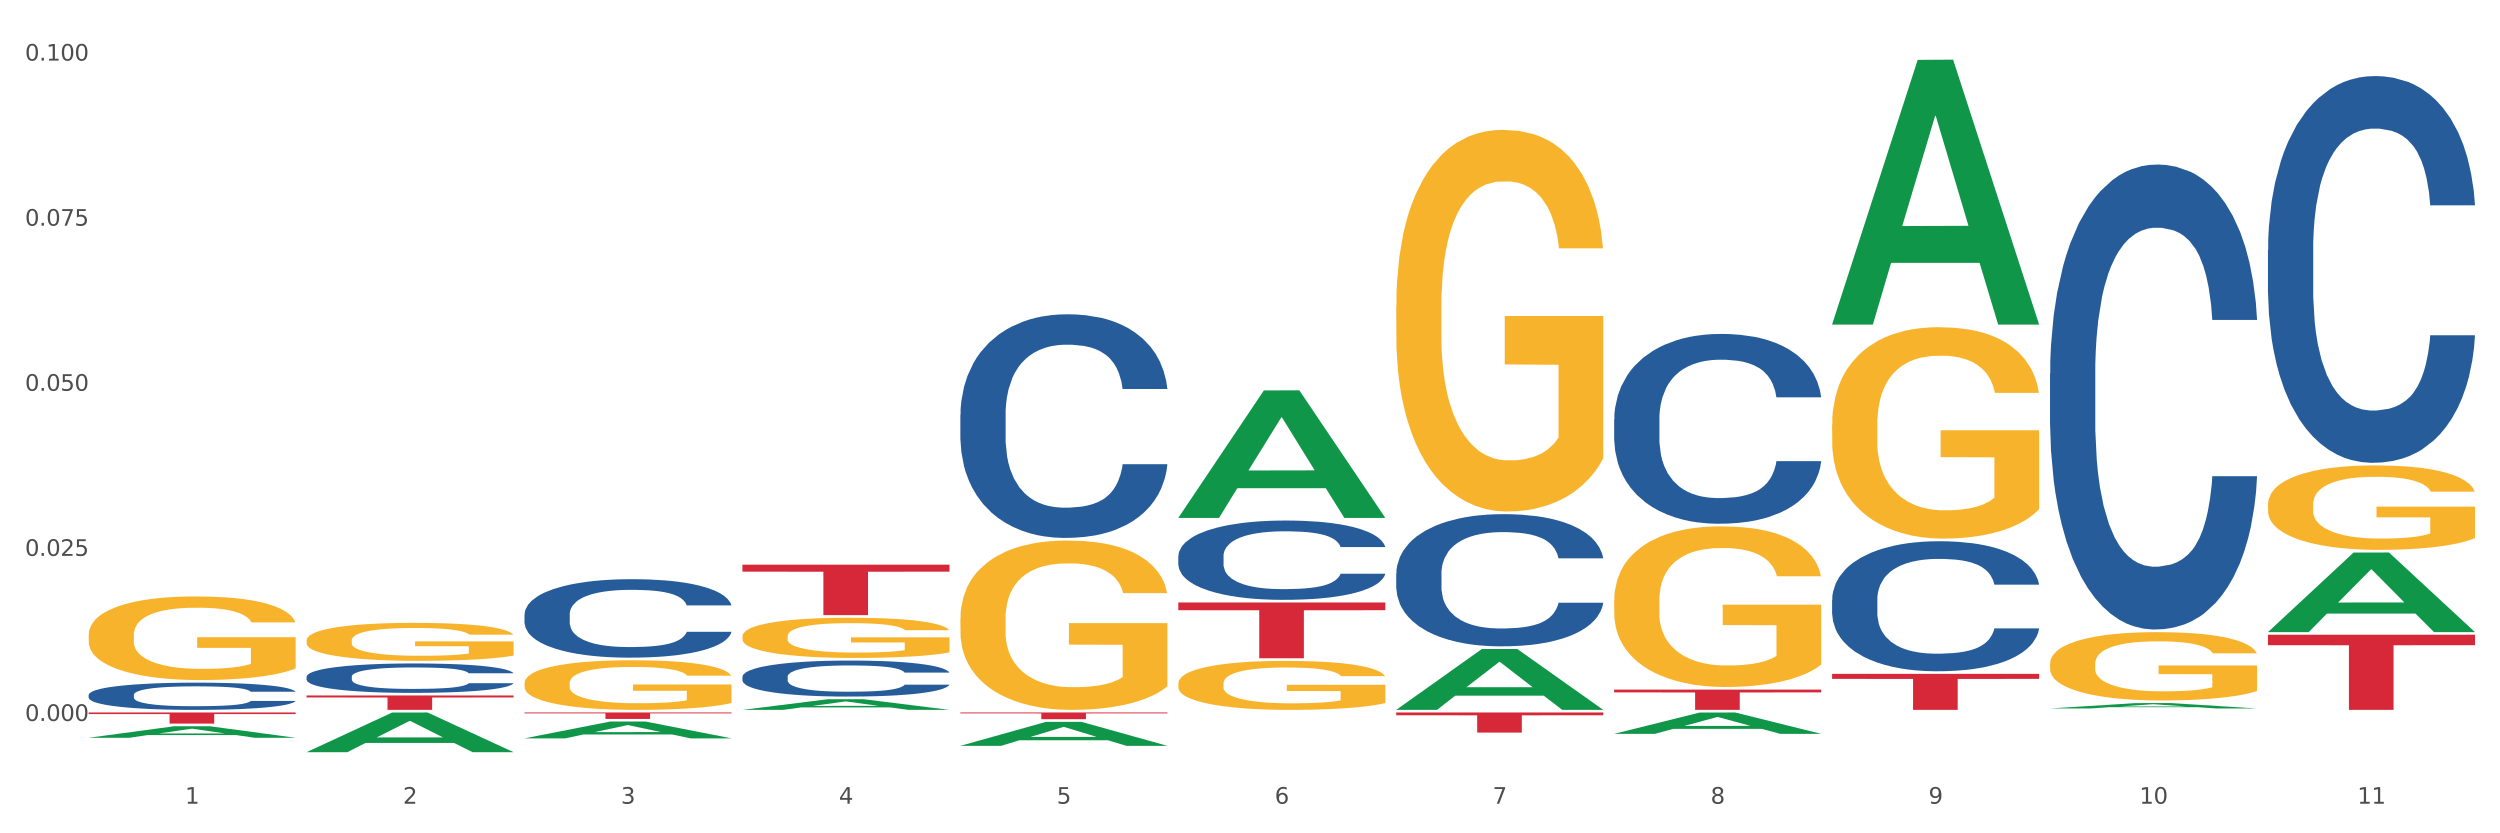 <?xml version="1.0" encoding="utf-8" standalone="no"?>
<!DOCTYPE svg PUBLIC "-//W3C//DTD SVG 1.1//EN"
  "http://www.w3.org/Graphics/SVG/1.1/DTD/svg11.dtd">
<svg xmlns:xlink="http://www.w3.org/1999/xlink" width="1080pt" height="360pt" viewBox="0 0 1080 360" xmlns="http://www.w3.org/2000/svg" version="1.1">
 <rect x="0" y="0" width="1080" height="360" fill="#333333" stroke="none"/>
 <defs>
  <style type="text/css">*{stroke-linejoin: round; stroke-linecap: butt}</style>
 </defs>
 <g id="figure_1">
  <g id="patch_1">
   <path d="M 0 360 
L 1080 360 
L 1080 0 
L 0 0 
z
" style="fill: #ffffff; stroke: #ffffff; stroke-linejoin: miter"/>
  </g>
  <g id="axes_1">
   <g id="matplotlib.axis_1">
    <g id="xtick_1">
     <g id="text_1">
      <!-- 1 -->
      <g style="fill: #4d4d4d" transform="translate(79.949 347.204) scale(0.096 -0.096)">
       <defs>
        <path id="DejaVuSans-31" d="M 794 531 
L 1825 531 
L 1825 4091 
L 703 3866 
L 703 4441 
L 1819 4666 
L 2450 4666 
L 2450 531 
L 3481 531 
L 3481 0 
L 794 0 
L 794 531 
z
" transform="scale(0.016)"/>
       </defs>
       <use xlink:href="#DejaVuSans-31"/>
      </g>
     </g>
    </g>
    <g id="xtick_2">
     <g id="text_2">
      <!-- 2 -->
      <g style="fill: #4d4d4d" transform="translate(174.097 347.204) scale(0.096 -0.096)">
       <defs>
        <path id="DejaVuSans-32" d="M 1228 531 
L 3431 531 
L 3431 0 
L 469 0 
L 469 531 
Q 828 903 1448 1529 
Q 2069 2156 2228 2338 
Q 2531 2678 2651 2914 
Q 2772 3150 2772 3378 
Q 2772 3750 2511 3984 
Q 2250 4219 1831 4219 
Q 1534 4219 1204 4116 
Q 875 4013 500 3803 
L 500 4441 
Q 881 4594 1212 4672 
Q 1544 4750 1819 4750 
Q 2544 4750 2975 4387 
Q 3406 4025 3406 3419 
Q 3406 3131 3298 2873 
Q 3191 2616 2906 2266 
Q 2828 2175 2409 1742 
Q 1991 1309 1228 531 
z
" transform="scale(0.016)"/>
       </defs>
       <use xlink:href="#DejaVuSans-32"/>
      </g>
     </g>
    </g>
    <g id="xtick_3">
     <g id="text_3">
      <!-- 3 -->
      <g style="fill: #4d4d4d" transform="translate(268.244 347.204) scale(0.096 -0.096)">
       <defs>
        <path id="DejaVuSans-33" d="M 2597 2516 
Q 3050 2419 3304 2112 
Q 3559 1806 3559 1356 
Q 3559 666 3084 287 
Q 2609 -91 1734 -91 
Q 1441 -91 1130 -33 
Q 819 25 488 141 
L 488 750 
Q 750 597 1062 519 
Q 1375 441 1716 441 
Q 2309 441 2620 675 
Q 2931 909 2931 1356 
Q 2931 1769 2642 2001 
Q 2353 2234 1838 2234 
L 1294 2234 
L 1294 2753 
L 1863 2753 
Q 2328 2753 2575 2939 
Q 2822 3125 2822 3475 
Q 2822 3834 2567 4026 
Q 2313 4219 1838 4219 
Q 1578 4219 1281 4162 
Q 984 4106 628 3988 
L 628 4550 
Q 988 4650 1302 4700 
Q 1616 4750 1894 4750 
Q 2613 4750 3031 4423 
Q 3450 4097 3450 3541 
Q 3450 3153 3228 2886 
Q 3006 2619 2597 2516 
z
" transform="scale(0.016)"/>
       </defs>
       <use xlink:href="#DejaVuSans-33"/>
      </g>
     </g>
    </g>
    <g id="xtick_4">
     <g id="text_4">
      <!-- 4 -->
      <g style="fill: #4d4d4d" transform="translate(362.392 347.204) scale(0.096 -0.096)">
       <defs>
        <path id="DejaVuSans-34" d="M 2419 4116 
L 825 1625 
L 2419 1625 
L 2419 4116 
z
M 2253 4666 
L 3047 4666 
L 3047 1625 
L 3713 1625 
L 3713 1100 
L 3047 1100 
L 3047 0 
L 2419 0 
L 2419 1100 
L 313 1100 
L 313 1709 
L 2253 4666 
z
" transform="scale(0.016)"/>
       </defs>
       <use xlink:href="#DejaVuSans-34"/>
      </g>
     </g>
    </g>
    <g id="xtick_5">
     <g id="text_5">
      <!-- 5 -->
      <g style="fill: #4d4d4d" transform="translate(456.54 347.204) scale(0.096 -0.096)">
       <defs>
        <path id="DejaVuSans-35" d="M 691 4666 
L 3169 4666 
L 3169 4134 
L 1269 4134 
L 1269 2991 
Q 1406 3038 1543 3061 
Q 1681 3084 1819 3084 
Q 2600 3084 3056 2656 
Q 3513 2228 3513 1497 
Q 3513 744 3044 326 
Q 2575 -91 1722 -91 
Q 1428 -91 1123 -41 
Q 819 9 494 109 
L 494 744 
Q 775 591 1075 516 
Q 1375 441 1709 441 
Q 2250 441 2565 725 
Q 2881 1009 2881 1497 
Q 2881 1984 2565 2268 
Q 2250 2553 1709 2553 
Q 1456 2553 1204 2497 
Q 953 2441 691 2322 
L 691 4666 
z
" transform="scale(0.016)"/>
       </defs>
       <use xlink:href="#DejaVuSans-35"/>
      </g>
     </g>
    </g>
    <g id="xtick_6">
     <g id="text_6">
      <!-- 6 -->
      <g style="fill: #4d4d4d" transform="translate(550.688 347.204) scale(0.096 -0.096)">
       <defs>
        <path id="DejaVuSans-36" d="M 2113 2584 
Q 1688 2584 1439 2293 
Q 1191 2003 1191 1497 
Q 1191 994 1439 701 
Q 1688 409 2113 409 
Q 2538 409 2786 701 
Q 3034 994 3034 1497 
Q 3034 2003 2786 2293 
Q 2538 2584 2113 2584 
z
M 3366 4563 
L 3366 3988 
Q 3128 4100 2886 4159 
Q 2644 4219 2406 4219 
Q 1781 4219 1451 3797 
Q 1122 3375 1075 2522 
Q 1259 2794 1537 2939 
Q 1816 3084 2150 3084 
Q 2853 3084 3261 2657 
Q 3669 2231 3669 1497 
Q 3669 778 3244 343 
Q 2819 -91 2113 -91 
Q 1303 -91 875 529 
Q 447 1150 447 2328 
Q 447 3434 972 4092 
Q 1497 4750 2381 4750 
Q 2619 4750 2861 4703 
Q 3103 4656 3366 4563 
z
" transform="scale(0.016)"/>
       </defs>
       <use xlink:href="#DejaVuSans-36"/>
      </g>
     </g>
    </g>
    <g id="xtick_7">
     <g id="text_7">
      <!-- 7 -->
      <g style="fill: #4d4d4d" transform="translate(644.835 347.204) scale(0.096 -0.096)">
       <defs>
        <path id="DejaVuSans-37" d="M 525 4666 
L 3525 4666 
L 3525 4397 
L 1831 0 
L 1172 0 
L 2766 4134 
L 525 4134 
L 525 4666 
z
" transform="scale(0.016)"/>
       </defs>
       <use xlink:href="#DejaVuSans-37"/>
      </g>
     </g>
    </g>
    <g id="xtick_8">
     <g id="text_8">
      <!-- 8 -->
      <g style="fill: #4d4d4d" transform="translate(738.983 347.204) scale(0.096 -0.096)">
       <defs>
        <path id="DejaVuSans-38" d="M 2034 2216 
Q 1584 2216 1326 1975 
Q 1069 1734 1069 1313 
Q 1069 891 1326 650 
Q 1584 409 2034 409 
Q 2484 409 2743 651 
Q 3003 894 3003 1313 
Q 3003 1734 2745 1975 
Q 2488 2216 2034 2216 
z
M 1403 2484 
Q 997 2584 770 2862 
Q 544 3141 544 3541 
Q 544 4100 942 4425 
Q 1341 4750 2034 4750 
Q 2731 4750 3128 4425 
Q 3525 4100 3525 3541 
Q 3525 3141 3298 2862 
Q 3072 2584 2669 2484 
Q 3125 2378 3379 2068 
Q 3634 1759 3634 1313 
Q 3634 634 3220 271 
Q 2806 -91 2034 -91 
Q 1263 -91 848 271 
Q 434 634 434 1313 
Q 434 1759 690 2068 
Q 947 2378 1403 2484 
z
M 1172 3481 
Q 1172 3119 1398 2916 
Q 1625 2713 2034 2713 
Q 2441 2713 2670 2916 
Q 2900 3119 2900 3481 
Q 2900 3844 2670 4047 
Q 2441 4250 2034 4250 
Q 1625 4250 1398 4047 
Q 1172 3844 1172 3481 
z
" transform="scale(0.016)"/>
       </defs>
       <use xlink:href="#DejaVuSans-38"/>
      </g>
     </g>
    </g>
    <g id="xtick_9">
     <g id="text_9">
      <!-- 9 -->
      <g style="fill: #4d4d4d" transform="translate(833.131 347.204) scale(0.096 -0.096)">
       <defs>
        <path id="DejaVuSans-39" d="M 703 97 
L 703 672 
Q 941 559 1184 500 
Q 1428 441 1663 441 
Q 2288 441 2617 861 
Q 2947 1281 2994 2138 
Q 2813 1869 2534 1725 
Q 2256 1581 1919 1581 
Q 1219 1581 811 2004 
Q 403 2428 403 3163 
Q 403 3881 828 4315 
Q 1253 4750 1959 4750 
Q 2769 4750 3195 4129 
Q 3622 3509 3622 2328 
Q 3622 1225 3098 567 
Q 2575 -91 1691 -91 
Q 1453 -91 1209 -44 
Q 966 3 703 97 
z
M 1959 2075 
Q 2384 2075 2632 2365 
Q 2881 2656 2881 3163 
Q 2881 3666 2632 3958 
Q 2384 4250 1959 4250 
Q 1534 4250 1286 3958 
Q 1038 3666 1038 3163 
Q 1038 2656 1286 2365 
Q 1534 2075 1959 2075 
z
" transform="scale(0.016)"/>
       </defs>
       <use xlink:href="#DejaVuSans-39"/>
      </g>
     </g>
    </g>
    <g id="xtick_10">
     <g id="text_10">
      <!-- 10 -->
      <g style="fill: #4d4d4d" transform="translate(924.224 347.204) scale(0.096 -0.096)">
       <defs>
        <path id="DejaVuSans-30" d="M 2034 4250 
Q 1547 4250 1301 3770 
Q 1056 3291 1056 2328 
Q 1056 1369 1301 889 
Q 1547 409 2034 409 
Q 2525 409 2770 889 
Q 3016 1369 3016 2328 
Q 3016 3291 2770 3770 
Q 2525 4250 2034 4250 
z
M 2034 4750 
Q 2819 4750 3233 4129 
Q 3647 3509 3647 2328 
Q 3647 1150 3233 529 
Q 2819 -91 2034 -91 
Q 1250 -91 836 529 
Q 422 1150 422 2328 
Q 422 3509 836 4129 
Q 1250 4750 2034 4750 
z
" transform="scale(0.016)"/>
       </defs>
       <use xlink:href="#DejaVuSans-31"/>
       <use xlink:href="#DejaVuSans-30" transform="translate(63.623 0)"/>
      </g>
     </g>
    </g>
    <g id="xtick_11">
     <g id="text_11">
      <!-- 11 -->
      <g style="fill: #4d4d4d" transform="translate(1018.372 347.204) scale(0.096 -0.096)">
       <use xlink:href="#DejaVuSans-31"/>
       <use xlink:href="#DejaVuSans-31" transform="translate(63.623 0)"/>
      </g>
     </g>
    </g>
    <g id="xtick_12"/>
    <g id="xtick_13"/>
    <g id="xtick_14"/>
    <g id="xtick_15"/>
    <g id="xtick_16"/>
    <g id="xtick_17"/>
    <g id="xtick_18"/>
    <g id="xtick_19"/>
    <g id="xtick_20"/>
    <g id="xtick_21"/>
   </g>
   <g id="matplotlib.axis_2">
    <g id="ytick_1">
     <g id="text_12">
      <!-- 0.000 -->
      <g style="fill: #4d4d4d" transform="translate(10.8 311.445) scale(0.096 -0.096)">
       <defs>
        <path id="DejaVuSans-2e" d="M 684 794 
L 1344 794 
L 1344 0 
L 684 0 
L 684 794 
z
" transform="scale(0.016)"/>
       </defs>
       <use xlink:href="#DejaVuSans-30"/>
       <use xlink:href="#DejaVuSans-2e" transform="translate(63.623 0)"/>
       <use xlink:href="#DejaVuSans-30" transform="translate(95.41 0)"/>
       <use xlink:href="#DejaVuSans-30" transform="translate(159.033 0)"/>
       <use xlink:href="#DejaVuSans-30" transform="translate(222.656 0)"/>
      </g>
     </g>
    </g>
    <g id="ytick_2">
     <g id="text_13">
      <!-- 0.025 -->
      <g style="fill: #4d4d4d" transform="translate(10.8 240.13) scale(0.096 -0.096)">
       <use xlink:href="#DejaVuSans-30"/>
       <use xlink:href="#DejaVuSans-2e" transform="translate(63.623 0)"/>
       <use xlink:href="#DejaVuSans-30" transform="translate(95.41 0)"/>
       <use xlink:href="#DejaVuSans-32" transform="translate(159.033 0)"/>
       <use xlink:href="#DejaVuSans-35" transform="translate(222.656 0)"/>
      </g>
     </g>
    </g>
    <g id="ytick_3">
     <g id="text_14">
      <!-- 0.050 -->
      <g style="fill: #4d4d4d" transform="translate(10.8 168.814) scale(0.096 -0.096)">
       <use xlink:href="#DejaVuSans-30"/>
       <use xlink:href="#DejaVuSans-2e" transform="translate(63.623 0)"/>
       <use xlink:href="#DejaVuSans-30" transform="translate(95.41 0)"/>
       <use xlink:href="#DejaVuSans-35" transform="translate(159.033 0)"/>
       <use xlink:href="#DejaVuSans-30" transform="translate(222.656 0)"/>
      </g>
     </g>
    </g>
    <g id="ytick_4">
     <g id="text_15">
      <!-- 0.075 -->
      <g style="fill: #4d4d4d" transform="translate(10.8 97.499) scale(0.096 -0.096)">
       <use xlink:href="#DejaVuSans-30"/>
       <use xlink:href="#DejaVuSans-2e" transform="translate(63.623 0)"/>
       <use xlink:href="#DejaVuSans-30" transform="translate(95.41 0)"/>
       <use xlink:href="#DejaVuSans-37" transform="translate(159.033 0)"/>
       <use xlink:href="#DejaVuSans-35" transform="translate(222.656 0)"/>
      </g>
     </g>
    </g>
    <g id="ytick_5">
     <g id="text_16">
      <!-- 0.100 -->
      <g style="fill: #4d4d4d" transform="translate(10.8 26.184) scale(0.096 -0.096)">
       <use xlink:href="#DejaVuSans-30"/>
       <use xlink:href="#DejaVuSans-2e" transform="translate(63.623 0)"/>
       <use xlink:href="#DejaVuSans-31" transform="translate(95.41 0)"/>
       <use xlink:href="#DejaVuSans-30" transform="translate(159.033 0)"/>
       <use xlink:href="#DejaVuSans-30" transform="translate(222.656 0)"/>
      </g>
     </g>
    </g>
    <g id="ytick_6"/>
    <g id="ytick_7"/>
    <g id="ytick_8"/>
    <g id="ytick_9"/>
   </g>
   <g id="PolyCollection_1">
    <path d="M 38.283 318.709 
L 38.375 318.704 
L 75.258 313.741 
L 90.564 313.736 
L 127.723 318.718 
L 110.02 318.718 
L 101.998 317.558 
L 63.916 317.558 
L 63.64 317.577 
L 55.894 318.718 
L 38.283 318.718 
L 38.283 318.709 
L 68.711 316.866 
L 97.203 316.861 
L 83.095 314.798 
L 82.911 314.788 
L 82.727 314.803 
L 68.619 316.861 
L 68.711 316.866 
L 38.283 318.709 
z
" clip-path="url(#p8e1165eb0f)" style="fill: #109648"/>
    <path d="M 320.726 274.892 
L 320.832 274.876 
L 320.832 274.305 
L 321.043 273.813 
L 322.099 272.623 
L 323.683 271.64 
L 324.844 271.116 
L 326.006 270.688 
L 327.379 270.259 
L 329.068 269.815 
L 332.13 269.164 
L 334.031 268.831 
L 336.354 268.482 
L 340.578 267.975 
L 343.64 267.689 
L 346.808 267.451 
L 351.983 267.165 
L 355.362 267.038 
L 358.952 266.943 
L 363.281 266.88 
L 366.555 266.864 
L 373.735 266.911 
L 379.86 267.054 
L 382.817 267.165 
L 386.618 267.356 
L 388.625 267.483 
L 391.898 267.737 
L 395.277 268.07 
L 397.6 268.355 
L 401.085 268.895 
L 403.725 269.434 
L 406.154 270.101 
L 407.421 270.561 
L 408.371 270.989 
L 409.216 271.481 
L 410.061 272.258 
L 391.053 272.258 
L 390.314 271.703 
L 389.153 271.179 
L 387.463 270.672 
L 385.985 270.354 
L 383.45 269.958 
L 381.127 269.704 
L 378.699 269.514 
L 375.742 269.355 
L 373.419 269.276 
L 370.145 269.212 
L 363.704 269.228 
L 359.374 269.355 
L 356.418 269.514 
L 354.517 269.656 
L 352.827 269.815 
L 350.927 270.037 
L 348.709 270.37 
L 347.125 270.672 
L 345.541 271.052 
L 344.274 271.433 
L 343.112 271.878 
L 342.162 272.354 
L 341.423 272.845 
L 340.789 273.448 
L 340.261 274.448 
L 340.261 276.621 
L 340.473 277.113 
L 341.001 277.764 
L 341.634 278.256 
L 342.69 278.843 
L 343.64 279.239 
L 345.436 279.811 
L 347.442 280.286 
L 349.026 280.588 
L 350.61 280.842 
L 353.355 281.191 
L 356.418 281.476 
L 359.058 281.651 
L 362.648 281.81 
L 365.077 281.873 
L 367.189 281.905 
L 372.363 281.905 
L 376.059 281.857 
L 380.177 281.746 
L 383.345 281.603 
L 385.985 281.429 
L 388.941 281.143 
L 390.842 280.874 
L 390.842 277.558 
L 367.611 277.542 
L 367.611 275.336 
L 410.166 275.336 
L 410.166 281.81 
L 408.371 282.143 
L 406.365 282.444 
L 404.253 282.714 
L 401.085 283.047 
L 397.284 283.364 
L 393.904 283.587 
L 390.314 283.777 
L 386.09 283.952 
L 380.599 284.11 
L 377.22 284.174 
L 372.996 284.221 
L 368.033 284.237 
L 363.704 284.205 
L 359.48 284.126 
L 355.045 283.983 
L 350.715 283.777 
L 347.442 283.571 
L 344.168 283.317 
L 340.684 282.984 
L 337.938 282.666 
L 335.826 282.381 
L 333.503 282.016 
L 330.969 281.54 
L 329.068 281.112 
L 327.379 280.667 
L 325.583 280.096 
L 324.316 279.604 
L 323.049 278.985 
L 322.31 278.525 
L 321.465 277.811 
L 320.832 276.812 
L 320.726 274.892 
z
" clip-path="url(#p8e1165eb0f)" style="fill: #f7b32b"/>
    <path d="M 414.874 267.318 
L 414.979 267.251 
L 414.979 264.846 
L 415.19 262.775 
L 416.246 257.764 
L 417.83 253.622 
L 418.992 251.417 
L 420.154 249.613 
L 421.526 247.809 
L 423.216 245.938 
L 426.278 243.199 
L 428.179 241.796 
L 430.502 240.326 
L 434.726 238.188 
L 437.788 236.986 
L 440.956 235.984 
L 446.13 234.781 
L 449.509 234.247 
L 453.1 233.846 
L 457.429 233.578 
L 460.703 233.512 
L 467.883 233.712 
L 474.008 234.313 
L 476.964 234.781 
L 480.766 235.583 
L 482.772 236.117 
L 486.046 237.186 
L 489.425 238.589 
L 491.748 239.792 
L 495.233 242.063 
L 497.873 244.335 
L 500.301 247.141 
L 501.568 249.079 
L 502.519 250.882 
L 503.364 252.954 
L 504.208 256.227 
L 485.201 256.227 
L 484.462 253.889 
L 483.3 251.684 
L 481.611 249.546 
L 480.132 248.21 
L 477.598 246.54 
L 475.275 245.471 
L 472.846 244.669 
L 469.889 244.001 
L 467.566 243.667 
L 464.293 243.4 
L 457.851 243.466 
L 453.522 244.001 
L 450.565 244.669 
L 448.665 245.27 
L 446.975 245.938 
L 445.074 246.874 
L 442.857 248.277 
L 441.273 249.546 
L 439.689 251.15 
L 438.422 252.753 
L 437.26 254.624 
L 436.31 256.628 
L 435.571 258.699 
L 434.937 261.238 
L 434.409 265.447 
L 434.409 274.6 
L 434.62 276.671 
L 435.148 279.411 
L 435.782 281.482 
L 436.838 283.954 
L 437.788 285.624 
L 439.583 288.029 
L 441.59 290.034 
L 443.174 291.303 
L 444.758 292.372 
L 447.503 293.842 
L 450.565 295.044 
L 453.205 295.779 
L 456.796 296.447 
L 459.224 296.715 
L 461.336 296.848 
L 466.51 296.848 
L 470.206 296.648 
L 474.325 296.18 
L 477.492 295.579 
L 480.132 294.844 
L 483.089 293.641 
L 484.99 292.506 
L 484.99 278.542 
L 461.759 278.475 
L 461.759 269.189 
L 504.314 269.189 
L 504.314 296.447 
L 502.519 297.85 
L 500.512 299.12 
L 498.401 300.256 
L 495.233 301.659 
L 491.431 302.995 
L 488.052 303.93 
L 484.462 304.732 
L 480.238 305.467 
L 474.747 306.135 
L 471.368 306.402 
L 467.144 306.603 
L 462.181 306.669 
L 457.851 306.536 
L 453.628 306.202 
L 449.193 305.6 
L 444.863 304.732 
L 441.59 303.863 
L 438.316 302.794 
L 434.831 301.391 
L 432.086 300.055 
L 429.974 298.853 
L 427.651 297.316 
L 425.117 295.312 
L 423.216 293.508 
L 421.526 291.637 
L 419.731 289.232 
L 418.464 287.161 
L 417.197 284.555 
L 416.458 282.618 
L 415.613 279.611 
L 414.979 275.402 
L 414.874 267.318 
z
" clip-path="url(#p8e1165eb0f)" style="fill: #f7b32b"/>
    <path d="M 509.021 295.287 
L 509.127 295.268 
L 509.127 294.572 
L 509.338 293.973 
L 510.394 292.524 
L 511.978 291.326 
L 513.14 290.688 
L 514.301 290.166 
L 515.674 289.644 
L 517.363 289.103 
L 520.426 288.311 
L 522.327 287.905 
L 524.65 287.48 
L 528.874 286.862 
L 531.936 286.514 
L 535.104 286.224 
L 540.278 285.876 
L 543.657 285.722 
L 547.247 285.606 
L 551.577 285.528 
L 554.85 285.509 
L 562.031 285.567 
L 568.155 285.741 
L 571.112 285.876 
L 574.914 286.108 
L 576.92 286.263 
L 580.193 286.572 
L 583.573 286.978 
L 585.896 287.325 
L 589.38 287.983 
L 592.02 288.64 
L 594.449 289.451 
L 595.716 290.012 
L 596.667 290.533 
L 597.511 291.132 
L 598.356 292.079 
L 579.349 292.079 
L 578.609 291.403 
L 577.448 290.765 
L 575.758 290.147 
L 574.28 289.76 
L 571.746 289.277 
L 569.423 288.968 
L 566.994 288.736 
L 564.037 288.543 
L 561.714 288.446 
L 558.441 288.369 
L 551.999 288.388 
L 547.67 288.543 
L 544.713 288.736 
L 542.812 288.91 
L 541.123 289.103 
L 539.222 289.374 
L 537.004 289.78 
L 535.42 290.147 
L 533.837 290.611 
L 532.569 291.074 
L 531.408 291.616 
L 530.457 292.195 
L 529.718 292.794 
L 529.085 293.529 
L 528.557 294.746 
L 528.557 297.394 
L 528.768 297.993 
L 529.296 298.785 
L 529.929 299.384 
L 530.985 300.099 
L 531.936 300.582 
L 533.731 301.278 
L 535.737 301.858 
L 537.321 302.225 
L 538.905 302.534 
L 541.651 302.959 
L 544.713 303.307 
L 547.353 303.52 
L 550.943 303.713 
L 553.372 303.79 
L 555.484 303.829 
L 560.658 303.829 
L 564.354 303.771 
L 568.472 303.635 
L 571.64 303.462 
L 574.28 303.249 
L 577.237 302.901 
L 579.137 302.573 
L 579.137 298.534 
L 555.906 298.514 
L 555.906 295.828 
L 598.462 295.828 
L 598.462 303.713 
L 596.667 304.119 
L 594.66 304.486 
L 592.548 304.814 
L 589.38 305.22 
L 585.579 305.607 
L 582.2 305.877 
L 578.609 306.109 
L 574.386 306.322 
L 568.895 306.515 
L 565.516 306.592 
L 561.292 306.65 
L 556.329 306.669 
L 551.999 306.631 
L 547.775 306.534 
L 543.34 306.36 
L 539.011 306.109 
L 535.737 305.858 
L 532.464 305.549 
L 528.979 305.143 
L 526.234 304.756 
L 524.122 304.408 
L 521.799 303.964 
L 519.264 303.384 
L 517.363 302.862 
L 515.674 302.321 
L 513.879 301.626 
L 512.612 301.027 
L 511.344 300.273 
L 510.605 299.713 
L 509.761 298.843 
L 509.127 297.626 
L 509.021 295.287 
z
" clip-path="url(#p8e1165eb0f)" style="fill: #f7b32b"/>
    <path d="M 603.169 132.287 
L 603.275 132.137 
L 603.275 126.715 
L 603.486 122.047 
L 604.542 110.753 
L 606.126 101.416 
L 607.287 96.447 
L 608.449 92.381 
L 609.822 88.315 
L 611.511 84.098 
L 614.573 77.924 
L 616.474 74.762 
L 618.797 71.449 
L 623.021 66.63 
L 626.083 63.919 
L 629.251 61.661 
L 634.426 58.95 
L 637.805 57.745 
L 641.395 56.842 
L 645.724 56.239 
L 648.998 56.089 
L 656.179 56.541 
L 662.303 57.896 
L 665.26 58.95 
L 669.061 60.757 
L 671.068 61.962 
L 674.341 64.371 
L 677.72 67.534 
L 680.043 70.244 
L 683.528 75.364 
L 686.168 80.484 
L 688.597 86.809 
L 689.864 91.176 
L 690.814 95.242 
L 691.659 99.91 
L 692.504 107.289 
L 673.496 107.289 
L 672.757 102.019 
L 671.596 97.049 
L 669.906 92.23 
L 668.428 89.218 
L 665.893 85.454 
L 663.57 83.044 
L 661.142 81.237 
L 658.185 79.731 
L 655.862 78.978 
L 652.588 78.376 
L 646.147 78.527 
L 641.817 79.731 
L 638.861 81.237 
L 636.96 82.593 
L 635.27 84.098 
L 633.37 86.207 
L 631.152 89.369 
L 629.568 92.23 
L 627.984 95.844 
L 626.717 99.459 
L 625.555 103.675 
L 624.605 108.193 
L 623.866 112.861 
L 623.232 118.583 
L 622.704 128.071 
L 622.704 148.701 
L 622.916 153.37 
L 623.444 159.544 
L 624.077 164.212 
L 625.133 169.784 
L 626.083 173.549 
L 627.879 178.97 
L 629.885 183.488 
L 631.469 186.349 
L 633.053 188.758 
L 635.798 192.071 
L 638.861 194.782 
L 641.501 196.438 
L 645.091 197.944 
L 647.52 198.547 
L 649.632 198.848 
L 654.806 198.848 
L 658.502 198.396 
L 662.62 197.342 
L 665.788 195.987 
L 668.428 194.33 
L 671.384 191.619 
L 673.285 189.059 
L 673.285 157.586 
L 650.054 157.436 
L 650.054 136.504 
L 692.609 136.504 
L 692.609 197.944 
L 690.814 201.107 
L 688.808 203.968 
L 686.696 206.528 
L 683.528 209.69 
L 679.727 212.702 
L 676.347 214.81 
L 672.757 216.617 
L 668.533 218.274 
L 663.042 219.78 
L 659.663 220.382 
L 655.439 220.834 
L 650.476 220.984 
L 646.147 220.683 
L 641.923 219.93 
L 637.488 218.575 
L 633.158 216.617 
L 629.885 214.66 
L 626.611 212.25 
L 623.127 209.088 
L 620.381 206.076 
L 618.269 203.365 
L 615.946 199.902 
L 613.412 195.384 
L 611.511 191.318 
L 609.822 187.102 
L 608.026 181.681 
L 606.759 177.012 
L 605.492 171.139 
L 604.753 166.772 
L 603.908 159.996 
L 603.275 150.508 
L 603.169 132.287 
z
" clip-path="url(#p8e1165eb0f)" style="fill: #f7b32b"/>
    <path d="M 697.317 259.454 
L 697.422 259.391 
L 697.422 257.109 
L 697.633 255.145 
L 698.689 250.392 
L 700.273 246.463 
L 701.435 244.371 
L 702.597 242.66 
L 703.969 240.949 
L 705.659 239.175 
L 708.721 236.576 
L 710.622 235.246 
L 712.945 233.851 
L 717.169 231.823 
L 720.231 230.683 
L 723.399 229.732 
L 728.573 228.591 
L 731.952 228.084 
L 735.543 227.704 
L 739.872 227.451 
L 743.146 227.387 
L 750.326 227.578 
L 756.451 228.148 
L 759.407 228.591 
L 763.209 229.352 
L 765.215 229.859 
L 768.489 230.873 
L 771.868 232.204 
L 774.191 233.344 
L 777.676 235.499 
L 780.316 237.654 
L 782.744 240.315 
L 784.011 242.153 
L 784.962 243.864 
L 785.807 245.829 
L 786.651 248.934 
L 767.644 248.934 
L 766.905 246.716 
L 765.743 244.625 
L 764.054 242.597 
L 762.575 241.329 
L 760.041 239.745 
L 757.718 238.731 
L 755.289 237.971 
L 752.333 237.337 
L 750.009 237.02 
L 746.736 236.767 
L 740.294 236.83 
L 735.965 237.337 
L 733.008 237.971 
L 731.108 238.541 
L 729.418 239.175 
L 727.517 240.062 
L 725.3 241.393 
L 723.716 242.597 
L 722.132 244.118 
L 720.865 245.639 
L 719.703 247.413 
L 718.753 249.314 
L 718.014 251.279 
L 717.38 253.687 
L 716.852 257.679 
L 716.852 266.362 
L 717.063 268.326 
L 717.591 270.924 
L 718.225 272.889 
L 719.281 275.234 
L 720.231 276.818 
L 722.026 279.099 
L 724.033 281.001 
L 725.617 282.205 
L 727.201 283.219 
L 729.946 284.613 
L 733.008 285.754 
L 735.648 286.451 
L 739.239 287.084 
L 741.667 287.338 
L 743.779 287.465 
L 748.953 287.465 
L 752.649 287.274 
L 756.768 286.831 
L 759.935 286.261 
L 762.575 285.563 
L 765.532 284.423 
L 767.433 283.345 
L 767.433 270.101 
L 744.202 270.037 
L 744.202 261.228 
L 786.757 261.228 
L 786.757 287.084 
L 784.962 288.415 
L 782.956 289.619 
L 780.844 290.697 
L 777.676 292.027 
L 773.874 293.295 
L 770.495 294.182 
L 766.905 294.943 
L 762.681 295.64 
L 757.19 296.273 
L 753.811 296.527 
L 749.587 296.717 
L 744.624 296.78 
L 740.294 296.654 
L 736.071 296.337 
L 731.636 295.766 
L 727.306 294.943 
L 724.033 294.119 
L 720.759 293.105 
L 717.274 291.774 
L 714.529 290.506 
L 712.417 289.366 
L 710.094 287.908 
L 707.56 286.007 
L 705.659 284.296 
L 703.969 282.522 
L 702.174 280.24 
L 700.907 278.276 
L 699.64 275.804 
L 698.901 273.966 
L 698.056 271.114 
L 697.422 267.122 
L 697.317 259.454 
z
" clip-path="url(#p8e1165eb0f)" style="fill: #f7b32b"/>
    <path d="M 791.464 183.552 
L 791.57 183.468 
L 791.57 180.466 
L 791.781 177.88 
L 792.837 171.624 
L 794.421 166.452 
L 795.583 163.699 
L 796.744 161.447 
L 798.117 159.195 
L 799.806 156.859 
L 802.869 153.439 
L 804.77 151.688 
L 807.093 149.853 
L 811.317 147.183 
L 814.379 145.682 
L 817.547 144.431 
L 822.721 142.929 
L 826.1 142.262 
L 829.69 141.761 
L 834.02 141.428 
L 837.293 141.344 
L 844.474 141.595 
L 850.598 142.345 
L 853.555 142.929 
L 857.357 143.93 
L 859.363 144.597 
L 862.636 145.932 
L 866.016 147.684 
L 868.339 149.185 
L 871.823 152.021 
L 874.463 154.857 
L 876.892 158.361 
L 878.159 160.78 
L 879.11 163.032 
L 879.954 165.618 
L 880.799 169.705 
L 861.792 169.705 
L 861.053 166.786 
L 859.891 164.033 
L 858.201 161.364 
L 856.723 159.695 
L 854.189 157.61 
L 851.866 156.275 
L 849.437 155.274 
L 846.48 154.44 
L 844.157 154.023 
L 840.884 153.69 
L 834.442 153.773 
L 830.113 154.44 
L 827.156 155.274 
L 825.255 156.025 
L 823.566 156.859 
L 821.665 158.027 
L 819.447 159.779 
L 817.864 161.364 
L 816.28 163.366 
L 815.012 165.368 
L 813.851 167.703 
L 812.9 170.206 
L 812.161 172.791 
L 811.528 175.961 
L 811 181.216 
L 811 192.644 
L 811.211 195.23 
L 811.739 198.65 
L 812.372 201.236 
L 813.428 204.322 
L 814.379 206.407 
L 816.174 209.41 
L 818.18 211.913 
L 819.764 213.498 
L 821.348 214.832 
L 824.094 216.667 
L 827.156 218.169 
L 829.796 219.086 
L 833.386 219.92 
L 835.815 220.254 
L 837.927 220.421 
L 843.101 220.421 
L 846.797 220.171 
L 850.915 219.587 
L 854.083 218.836 
L 856.723 217.919 
L 859.68 216.417 
L 861.58 214.999 
L 861.58 197.565 
L 838.349 197.482 
L 838.349 185.887 
L 880.905 185.887 
L 880.905 219.92 
L 879.11 221.672 
L 877.103 223.257 
L 874.991 224.675 
L 871.823 226.427 
L 868.022 228.095 
L 864.643 229.263 
L 861.053 230.264 
L 856.829 231.181 
L 851.338 232.016 
L 847.959 232.349 
L 843.735 232.599 
L 838.772 232.683 
L 834.442 232.516 
L 830.218 232.099 
L 825.783 231.348 
L 821.454 230.264 
L 818.18 229.179 
L 814.907 227.845 
L 811.422 226.093 
L 808.677 224.425 
L 806.565 222.923 
L 804.242 221.005 
L 801.707 218.502 
L 799.806 216.25 
L 798.117 213.915 
L 796.322 210.912 
L 795.055 208.326 
L 793.787 205.073 
L 793.048 202.654 
L 792.204 198.9 
L 791.57 193.645 
L 791.464 183.552 
z
" clip-path="url(#p8e1165eb0f)" style="fill: #f7b32b"/>
    <path d="M 979.76 274.207 
L 1069.2 274.207 
L 1069.2 278.718 
L 1034.017 278.748 
L 1034.017 306.669 
L 1014.73 306.669 
L 1014.73 278.748 
L 979.76 278.718 
L 979.76 274.237 
L 979.76 274.207 
z
" clip-path="url(#p8e1165eb0f)" style="fill: #d62839"/>
    <path d="M 791.464 291.117 
L 880.905 291.117 
L 880.905 293.279 
L 845.722 293.293 
L 845.722 306.669 
L 826.435 306.669 
L 826.435 293.293 
L 791.464 293.279 
L 791.464 291.132 
L 791.464 291.117 
z
" clip-path="url(#p8e1165eb0f)" style="fill: #d62839"/>
    <path d="M 697.317 297.909 
L 786.757 297.909 
L 786.757 299.126 
L 751.574 299.134 
L 751.574 306.669 
L 732.287 306.669 
L 732.287 299.134 
L 697.317 299.126 
L 697.317 297.917 
L 697.317 297.909 
z
" clip-path="url(#p8e1165eb0f)" style="fill: #d62839"/>
    <path d="M 603.169 307.798 
L 692.609 307.798 
L 692.609 309.004 
L 657.427 309.012 
L 657.427 316.476 
L 638.14 316.476 
L 638.14 309.012 
L 603.169 309.004 
L 603.169 307.806 
L 603.169 307.798 
z
" clip-path="url(#p8e1165eb0f)" style="fill: #d62839"/>
    <path d="M 509.021 260.264 
L 598.462 260.264 
L 598.462 263.615 
L 563.279 263.638 
L 563.279 284.381 
L 543.992 284.381 
L 543.992 263.638 
L 509.021 263.615 
L 509.021 260.286 
L 509.021 260.264 
z
" clip-path="url(#p8e1165eb0f)" style="fill: #d62839"/>
    <path d="M 414.874 307.798 
L 504.314 307.798 
L 504.314 308.202 
L 469.131 308.204 
L 469.131 310.705 
L 449.844 310.705 
L 449.844 308.204 
L 414.874 308.202 
L 414.874 307.8 
L 414.874 307.798 
z
" clip-path="url(#p8e1165eb0f)" style="fill: #d62839"/>
    <path d="M 226.578 307.798 
L 316.019 307.798 
L 316.019 308.184 
L 280.836 308.186 
L 280.836 310.575 
L 261.549 310.575 
L 261.549 308.186 
L 226.578 308.184 
L 226.578 307.8 
L 226.578 307.798 
z
" clip-path="url(#p8e1165eb0f)" style="fill: #d62839"/>
    <path d="M 132.431 300.453 
L 221.871 300.453 
L 221.871 301.317 
L 186.688 301.323 
L 186.688 306.669 
L 167.401 306.669 
L 167.401 301.323 
L 132.431 301.317 
L 132.431 300.459 
L 132.431 300.453 
z
" clip-path="url(#p8e1165eb0f)" style="fill: #d62839"/>
    <path d="M 38.283 307.798 
L 127.723 307.798 
L 127.723 308.466 
L 92.541 308.471 
L 92.541 312.608 
L 73.254 312.608 
L 73.254 308.471 
L 38.283 308.466 
L 38.283 307.802 
L 38.283 307.798 
z
" clip-path="url(#p8e1165eb0f)" style="fill: #d62839"/>
    <path d="M 885.612 286.728 
L 885.718 286.701 
L 885.718 285.73 
L 885.929 284.894 
L 886.985 282.872 
L 888.569 281.2 
L 889.73 280.311 
L 890.892 279.583 
L 892.265 278.854 
L 893.954 278.1 
L 897.016 276.994 
L 898.917 276.428 
L 901.24 275.835 
L 905.464 274.972 
L 908.526 274.486 
L 911.694 274.082 
L 916.869 273.597 
L 920.248 273.381 
L 923.838 273.219 
L 928.167 273.111 
L 931.441 273.084 
L 938.622 273.165 
L 944.746 273.408 
L 947.703 273.597 
L 951.504 273.92 
L 953.511 274.136 
L 956.784 274.567 
L 960.163 275.134 
L 962.486 275.619 
L 965.971 276.536 
L 968.611 277.452 
L 971.04 278.585 
L 972.307 279.367 
L 973.257 280.095 
L 974.102 280.931 
L 974.947 282.252 
L 955.939 282.252 
L 955.2 281.308 
L 954.039 280.418 
L 952.349 279.556 
L 950.871 279.016 
L 948.336 278.342 
L 946.013 277.911 
L 943.585 277.587 
L 940.628 277.318 
L 938.305 277.183 
L 935.031 277.075 
L 928.59 277.102 
L 924.26 277.318 
L 921.304 277.587 
L 919.403 277.83 
L 917.713 278.1 
L 915.813 278.477 
L 913.595 279.043 
L 912.011 279.556 
L 910.427 280.203 
L 909.16 280.85 
L 907.999 281.605 
L 907.048 282.414 
L 906.309 283.25 
L 905.675 284.274 
L 905.147 285.973 
L 905.147 289.667 
L 905.359 290.503 
L 905.887 291.608 
L 906.52 292.444 
L 907.576 293.442 
L 908.526 294.116 
L 910.322 295.086 
L 912.328 295.895 
L 913.912 296.408 
L 915.496 296.839 
L 918.241 297.432 
L 921.304 297.918 
L 923.944 298.214 
L 927.534 298.484 
L 929.963 298.592 
L 932.075 298.646 
L 937.249 298.646 
L 940.945 298.565 
L 945.063 298.376 
L 948.231 298.133 
L 950.871 297.837 
L 953.827 297.351 
L 955.728 296.893 
L 955.728 291.258 
L 932.497 291.231 
L 932.497 287.483 
L 975.052 287.483 
L 975.052 298.484 
L 973.257 299.05 
L 971.251 299.562 
L 969.139 300.021 
L 965.971 300.587 
L 962.17 301.126 
L 958.79 301.504 
L 955.2 301.827 
L 950.976 302.124 
L 945.485 302.394 
L 942.106 302.501 
L 937.882 302.582 
L 932.919 302.609 
L 928.59 302.555 
L 924.366 302.42 
L 919.931 302.178 
L 915.601 301.827 
L 912.328 301.477 
L 909.054 301.045 
L 905.57 300.479 
L 902.824 299.94 
L 900.712 299.455 
L 898.389 298.834 
L 895.855 298.025 
L 893.954 297.297 
L 892.265 296.542 
L 890.469 295.572 
L 889.202 294.736 
L 887.935 293.684 
L 887.196 292.902 
L 886.351 291.689 
L 885.718 289.99 
L 885.612 286.728 
z
" clip-path="url(#p8e1165eb0f)" style="fill: #f7b32b"/>
    <path d="M 979.76 217.923 
L 979.865 217.889 
L 979.865 216.69 
L 980.077 215.657 
L 981.132 213.158 
L 982.716 211.092 
L 983.878 209.993 
L 985.04 209.093 
L 986.412 208.193 
L 988.102 207.261 
L 991.164 205.894 
L 993.065 205.195 
L 995.388 204.462 
L 999.612 203.396 
L 1002.674 202.796 
L 1005.842 202.296 
L 1011.016 201.696 
L 1014.395 201.43 
L 1017.986 201.23 
L 1022.315 201.097 
L 1025.589 201.063 
L 1032.769 201.163 
L 1038.894 201.463 
L 1041.85 201.696 
L 1045.652 202.096 
L 1047.658 202.363 
L 1050.932 202.896 
L 1054.311 203.595 
L 1056.634 204.195 
L 1060.119 205.328 
L 1062.759 206.461 
L 1065.187 207.86 
L 1066.454 208.826 
L 1067.405 209.726 
L 1068.25 210.759 
L 1069.094 212.392 
L 1050.087 212.392 
L 1049.348 211.225 
L 1048.186 210.126 
L 1046.497 209.06 
L 1045.018 208.393 
L 1042.484 207.56 
L 1040.161 207.027 
L 1037.732 206.627 
L 1034.776 206.294 
L 1032.452 206.128 
L 1029.179 205.994 
L 1022.738 206.028 
L 1018.408 206.294 
L 1015.451 206.627 
L 1013.551 206.927 
L 1011.861 207.261 
L 1009.96 207.727 
L 1007.743 208.427 
L 1006.159 209.06 
L 1004.575 209.859 
L 1003.308 210.659 
L 1002.146 211.592 
L 1001.196 212.592 
L 1000.457 213.624 
L 999.823 214.891 
L 999.295 216.99 
L 999.295 221.554 
L 999.506 222.587 
L 1000.034 223.953 
L 1000.668 224.986 
L 1001.724 226.219 
L 1002.674 227.052 
L 1004.469 228.251 
L 1006.476 229.251 
L 1008.06 229.884 
L 1009.644 230.417 
L 1012.389 231.15 
L 1015.451 231.75 
L 1018.091 232.116 
L 1021.682 232.449 
L 1024.11 232.583 
L 1026.222 232.649 
L 1031.396 232.649 
L 1035.092 232.549 
L 1039.211 232.316 
L 1042.378 232.016 
L 1045.018 231.65 
L 1047.975 231.05 
L 1049.876 230.484 
L 1049.876 223.52 
L 1026.645 223.487 
L 1026.645 218.855 
L 1069.2 218.855 
L 1069.2 232.449 
L 1067.405 233.149 
L 1065.399 233.782 
L 1063.287 234.349 
L 1060.119 235.048 
L 1056.317 235.715 
L 1052.938 236.181 
L 1049.348 236.581 
L 1045.124 236.948 
L 1039.633 237.281 
L 1036.254 237.414 
L 1032.03 237.514 
L 1027.067 237.547 
L 1022.738 237.481 
L 1018.514 237.314 
L 1014.079 237.014 
L 1009.749 236.581 
L 1006.476 236.148 
L 1003.202 235.615 
L 999.717 234.915 
L 996.972 234.249 
L 994.86 233.649 
L 992.537 232.883 
L 990.003 231.883 
L 988.102 230.983 
L 986.412 230.051 
L 984.617 228.851 
L 983.35 227.818 
L 982.083 226.519 
L 981.344 225.553 
L 980.499 224.053 
L 979.865 221.954 
L 979.76 217.923 
z
" clip-path="url(#p8e1165eb0f)" style="fill: #f7b32b"/>
    <path d="M 38.283 274.352 
L 38.389 274.32 
L 38.389 273.132 
L 38.6 272.11 
L 39.656 269.636 
L 41.24 267.591 
L 42.401 266.502 
L 43.563 265.612 
L 44.936 264.721 
L 46.625 263.798 
L 49.687 262.445 
L 51.588 261.753 
L 53.911 261.027 
L 58.135 259.971 
L 61.197 259.378 
L 64.365 258.883 
L 69.54 258.289 
L 72.919 258.025 
L 76.509 257.827 
L 80.838 257.695 
L 84.112 257.662 
L 91.292 257.761 
L 97.417 258.058 
L 100.374 258.289 
L 104.175 258.685 
L 106.182 258.949 
L 109.455 259.477 
L 112.834 260.169 
L 115.157 260.763 
L 118.642 261.884 
L 121.282 263.006 
L 123.711 264.391 
L 124.978 265.348 
L 125.928 266.238 
L 126.773 267.261 
L 127.618 268.877 
L 108.61 268.877 
L 107.871 267.723 
L 106.71 266.634 
L 105.02 265.579 
L 103.542 264.919 
L 101.007 264.094 
L 98.684 263.567 
L 96.256 263.171 
L 93.299 262.841 
L 90.976 262.676 
L 87.702 262.544 
L 81.261 262.577 
L 76.931 262.841 
L 73.975 263.171 
L 72.074 263.468 
L 70.384 263.798 
L 68.484 264.259 
L 66.266 264.952 
L 64.682 265.579 
L 63.098 266.37 
L 61.831 267.162 
L 60.669 268.085 
L 59.719 269.075 
L 58.98 270.098 
L 58.346 271.351 
L 57.818 273.429 
L 57.818 277.948 
L 58.03 278.97 
L 58.558 280.323 
L 59.191 281.345 
L 60.247 282.566 
L 61.197 283.39 
L 62.993 284.578 
L 64.999 285.567 
L 66.583 286.194 
L 68.167 286.722 
L 70.912 287.447 
L 73.975 288.041 
L 76.615 288.404 
L 80.205 288.734 
L 82.634 288.866 
L 84.745 288.932 
L 89.92 288.932 
L 93.616 288.833 
L 97.734 288.602 
L 100.902 288.305 
L 103.542 287.942 
L 106.498 287.348 
L 108.399 286.788 
L 108.399 279.894 
L 85.168 279.861 
L 85.168 275.276 
L 127.723 275.276 
L 127.723 288.734 
L 125.928 289.426 
L 123.922 290.053 
L 121.81 290.614 
L 118.642 291.306 
L 114.841 291.966 
L 111.461 292.428 
L 107.871 292.824 
L 103.647 293.186 
L 98.156 293.516 
L 94.777 293.648 
L 90.553 293.747 
L 85.59 293.78 
L 81.261 293.714 
L 77.037 293.549 
L 72.602 293.252 
L 68.272 292.824 
L 64.999 292.395 
L 61.725 291.867 
L 58.241 291.174 
L 55.495 290.515 
L 53.383 289.921 
L 51.06 289.162 
L 48.526 288.173 
L 46.625 287.282 
L 44.936 286.359 
L 43.14 285.171 
L 41.873 284.149 
L 40.606 282.862 
L 39.867 281.906 
L 39.022 280.422 
L 38.389 278.344 
L 38.283 274.352 
z
" clip-path="url(#p8e1165eb0f)" style="fill: #f7b32b"/>
    <path d="M 38.283 300.193 
L 38.389 300.182 
L 38.389 299.881 
L 38.706 299.473 
L 39.869 298.721 
L 41.349 298.152 
L 43.886 297.486 
L 45.261 297.207 
L 47.058 296.895 
L 50.758 296.391 
L 54.987 295.961 
L 57.947 295.725 
L 60.167 295.574 
L 65.136 295.306 
L 67.991 295.188 
L 70.951 295.091 
L 73.488 295.026 
L 77.717 294.951 
L 81.1 294.919 
L 85.012 294.908 
L 88.289 294.919 
L 92.624 294.962 
L 98.967 295.091 
L 101.399 295.166 
L 104.676 295.295 
L 108.059 295.467 
L 110.808 295.639 
L 113.98 295.886 
L 117.257 296.208 
L 120.429 296.616 
L 122.649 296.992 
L 124.446 297.389 
L 126.032 297.873 
L 127.195 298.399 
L 127.723 298.839 
L 108.376 298.839 
L 107.848 298.442 
L 106.79 298.012 
L 105.733 297.722 
L 104.57 297.486 
L 102.773 297.218 
L 101.187 297.046 
L 98.544 296.842 
L 96.113 296.713 
L 94.104 296.638 
L 91.672 296.573 
L 86.492 296.509 
L 82.792 296.509 
L 80.466 296.53 
L 77.611 296.584 
L 75.18 296.659 
L 72.325 296.788 
L 70.105 296.928 
L 67.885 297.11 
L 66.616 297.239 
L 64.713 297.475 
L 63.445 297.669 
L 61.753 298.002 
L 60.802 298.238 
L 59.11 298.85 
L 58.37 299.301 
L 58.053 299.613 
L 57.841 299.956 
L 57.841 301.632 
L 58.476 302.384 
L 59.004 302.706 
L 59.85 303.071 
L 61.436 303.544 
L 63.762 304.006 
L 66.193 304.339 
L 68.202 304.543 
L 70.105 304.693 
L 72.008 304.811 
L 74.334 304.919 
L 76.237 304.983 
L 79.091 305.048 
L 82.475 305.08 
L 85.118 305.08 
L 90.509 305.026 
L 92.941 304.972 
L 95.267 304.897 
L 97.804 304.779 
L 99.813 304.65 
L 100.976 304.554 
L 102.879 304.349 
L 104.359 304.135 
L 105.628 303.888 
L 106.473 303.673 
L 107.425 303.351 
L 108.165 302.985 
L 108.376 302.792 
L 127.723 302.792 
L 127.3 303.179 
L 126.56 303.555 
L 125.08 304.059 
L 123.917 304.349 
L 122.12 304.704 
L 120.217 305.005 
L 117.574 305.338 
L 115.142 305.585 
L 112.605 305.799 
L 109.856 305.993 
L 104.887 306.261 
L 103.09 306.336 
L 99.284 306.465 
L 96.324 306.541 
L 91.989 306.616 
L 87.549 306.659 
L 82.897 306.669 
L 78.774 306.648 
L 74.228 306.583 
L 71.374 306.519 
L 68.202 306.422 
L 64.502 306.272 
L 61.013 306.089 
L 57.736 305.875 
L 54.67 305.628 
L 51.815 305.348 
L 48.115 304.886 
L 45.366 304.435 
L 43.358 304.016 
L 41.983 303.662 
L 40.609 303.211 
L 39.869 302.899 
L 38.706 302.148 
L 38.283 301.449 
L 38.283 300.193 
z
" clip-path="url(#p8e1165eb0f)" style="fill: #255c99"/>
    <path d="M 132.431 292.325 
L 132.536 292.314 
L 132.536 291.989 
L 132.854 291.548 
L 134.016 290.735 
L 135.497 290.12 
L 138.034 289.4 
L 139.408 289.098 
L 141.206 288.762 
L 144.906 288.216 
L 149.135 287.752 
L 152.095 287.496 
L 154.315 287.334 
L 159.284 287.043 
L 162.138 286.916 
L 165.099 286.811 
L 167.636 286.742 
L 171.865 286.66 
L 175.248 286.626 
L 179.16 286.614 
L 182.437 286.626 
L 186.771 286.672 
L 193.115 286.811 
L 195.546 286.893 
L 198.824 287.032 
L 202.207 287.218 
L 204.956 287.403 
L 208.127 287.67 
L 211.405 288.019 
L 214.576 288.46 
L 216.796 288.866 
L 218.594 289.296 
L 220.179 289.818 
L 221.342 290.387 
L 221.871 290.863 
L 202.524 290.863 
L 201.995 290.433 
L 200.938 289.969 
L 199.881 289.655 
L 198.718 289.4 
L 196.921 289.11 
L 195.335 288.924 
L 192.692 288.704 
L 190.26 288.564 
L 188.252 288.483 
L 185.82 288.413 
L 180.64 288.344 
L 176.939 288.344 
L 174.614 288.367 
L 171.759 288.425 
L 169.327 288.506 
L 166.473 288.645 
L 164.253 288.796 
L 162.033 288.994 
L 160.764 289.133 
L 158.861 289.388 
L 157.592 289.597 
L 155.901 289.957 
L 154.949 290.213 
L 153.258 290.874 
L 152.518 291.362 
L 152.201 291.698 
L 151.989 292.07 
L 151.989 293.881 
L 152.623 294.693 
L 153.152 295.042 
L 153.998 295.436 
L 155.584 295.947 
L 157.91 296.446 
L 160.341 296.806 
L 162.35 297.027 
L 164.253 297.189 
L 166.156 297.317 
L 168.482 297.433 
L 170.385 297.503 
L 173.239 297.572 
L 176.622 297.607 
L 179.265 297.607 
L 184.657 297.549 
L 187.089 297.491 
L 189.414 297.41 
L 191.952 297.282 
L 193.961 297.143 
L 195.123 297.038 
L 197.026 296.818 
L 198.507 296.586 
L 199.775 296.319 
L 200.621 296.087 
L 201.572 295.738 
L 202.313 295.344 
L 202.524 295.135 
L 221.871 295.135 
L 221.448 295.553 
L 220.708 295.959 
L 219.228 296.504 
L 218.065 296.818 
L 216.268 297.201 
L 214.365 297.526 
L 211.722 297.886 
L 209.29 298.153 
L 206.753 298.385 
L 204.004 298.594 
L 199.035 298.884 
L 197.238 298.965 
L 193.432 299.105 
L 190.472 299.186 
L 186.137 299.267 
L 181.697 299.314 
L 177.045 299.325 
L 172.922 299.302 
L 168.376 299.232 
L 165.521 299.163 
L 162.35 299.058 
L 158.65 298.896 
L 155.161 298.698 
L 151.883 298.466 
L 148.817 298.199 
L 145.963 297.897 
L 142.263 297.398 
L 139.514 296.911 
L 137.505 296.458 
L 136.131 296.075 
L 134.757 295.587 
L 134.016 295.251 
L 132.854 294.438 
L 132.431 293.684 
L 132.431 292.325 
z
" clip-path="url(#p8e1165eb0f)" style="fill: #255c99"/>
    <path d="M 226.578 265.44 
L 226.684 265.409 
L 226.684 264.543 
L 227.001 263.366 
L 228.164 261.199 
L 229.644 259.558 
L 232.182 257.639 
L 233.556 256.834 
L 235.353 255.936 
L 239.053 254.481 
L 243.282 253.243 
L 246.243 252.561 
L 248.463 252.128 
L 253.432 251.354 
L 256.286 251.014 
L 259.246 250.735 
L 261.784 250.549 
L 266.012 250.332 
L 269.396 250.24 
L 273.307 250.209 
L 276.585 250.24 
L 280.919 250.363 
L 287.262 250.735 
L 289.694 250.952 
L 292.971 251.323 
L 296.354 251.818 
L 299.103 252.314 
L 302.275 253.026 
L 305.552 253.955 
L 308.724 255.131 
L 310.944 256.215 
L 312.741 257.36 
L 314.327 258.753 
L 315.49 260.27 
L 316.019 261.54 
L 296.672 261.54 
L 296.143 260.394 
L 295.086 259.156 
L 294.029 258.32 
L 292.866 257.639 
L 291.068 256.865 
L 289.483 256.369 
L 286.84 255.781 
L 284.408 255.41 
L 282.399 255.193 
L 279.968 255.007 
L 274.787 254.821 
L 271.087 254.821 
L 268.761 254.883 
L 265.907 255.038 
L 263.475 255.255 
L 260.621 255.626 
L 258.4 256.029 
L 256.18 256.555 
L 254.912 256.927 
L 253.009 257.608 
L 251.74 258.165 
L 250.048 259.125 
L 249.097 259.806 
L 247.405 261.571 
L 246.665 262.871 
L 246.348 263.769 
L 246.137 264.759 
L 246.137 269.589 
L 246.771 271.756 
L 247.3 272.685 
L 248.146 273.737 
L 249.731 275.1 
L 252.057 276.431 
L 254.489 277.391 
L 256.497 277.979 
L 258.4 278.412 
L 260.303 278.753 
L 262.629 279.062 
L 264.532 279.248 
L 267.387 279.434 
L 270.77 279.527 
L 273.413 279.527 
L 278.805 279.372 
L 281.236 279.217 
L 283.562 279.001 
L 286.099 278.66 
L 288.108 278.288 
L 289.271 278.01 
L 291.174 277.422 
L 292.654 276.802 
L 293.923 276.09 
L 294.769 275.471 
L 295.72 274.542 
L 296.46 273.49 
L 296.672 272.933 
L 316.019 272.933 
L 315.596 274.047 
L 314.856 275.131 
L 313.376 276.586 
L 312.213 277.422 
L 310.415 278.443 
L 308.512 279.31 
L 305.869 280.27 
L 303.438 280.982 
L 300.9 281.601 
L 298.152 282.158 
L 293.183 282.932 
L 291.386 283.149 
L 287.58 283.521 
L 284.619 283.737 
L 280.285 283.954 
L 275.845 284.078 
L 271.193 284.109 
L 267.07 284.047 
L 262.524 283.861 
L 259.669 283.675 
L 256.497 283.397 
L 252.797 282.963 
L 249.308 282.437 
L 246.031 281.818 
L 242.965 281.106 
L 240.111 280.301 
L 236.41 278.97 
L 233.662 277.669 
L 231.653 276.462 
L 230.279 275.44 
L 228.904 274.14 
L 228.164 273.242 
L 227.001 271.075 
L 226.578 269.063 
L 226.578 265.44 
z
" clip-path="url(#p8e1165eb0f)" style="fill: #255c99"/>
    <path d="M 320.726 292.353 
L 320.832 292.339 
L 320.832 291.941 
L 321.149 291.402 
L 322.312 290.407 
L 323.792 289.655 
L 326.329 288.774 
L 327.704 288.405 
L 329.501 287.993 
L 333.201 287.325 
L 337.43 286.757 
L 340.39 286.445 
L 342.61 286.246 
L 347.579 285.891 
L 350.434 285.735 
L 353.394 285.607 
L 355.931 285.522 
L 360.16 285.422 
L 363.543 285.379 
L 367.455 285.365 
L 370.732 285.379 
L 375.067 285.436 
L 381.41 285.607 
L 383.842 285.706 
L 387.119 285.877 
L 390.502 286.104 
L 393.251 286.331 
L 396.423 286.658 
L 399.7 287.084 
L 402.872 287.624 
L 405.092 288.121 
L 406.889 288.646 
L 408.475 289.285 
L 409.638 289.981 
L 410.166 290.564 
L 390.819 290.564 
L 390.291 290.038 
L 389.233 289.47 
L 388.176 289.087 
L 387.013 288.774 
L 385.216 288.419 
L 383.63 288.192 
L 380.987 287.922 
L 378.556 287.751 
L 376.547 287.652 
L 374.115 287.567 
L 368.935 287.482 
L 365.235 287.482 
L 362.909 287.51 
L 360.054 287.581 
L 357.623 287.68 
L 354.768 287.851 
L 352.548 288.035 
L 350.328 288.277 
L 349.059 288.447 
L 347.156 288.76 
L 345.888 289.015 
L 344.196 289.456 
L 343.245 289.768 
L 341.553 290.578 
L 340.813 291.174 
L 340.496 291.586 
L 340.284 292.041 
L 340.284 294.256 
L 340.919 295.251 
L 341.447 295.677 
L 342.293 296.16 
L 343.879 296.785 
L 346.205 297.395 
L 348.636 297.836 
L 350.645 298.106 
L 352.548 298.304 
L 354.451 298.461 
L 356.777 298.603 
L 358.68 298.688 
L 361.534 298.773 
L 364.918 298.816 
L 367.561 298.816 
L 372.952 298.745 
L 375.384 298.674 
L 377.71 298.574 
L 380.247 298.418 
L 382.256 298.248 
L 383.419 298.12 
L 385.322 297.85 
L 386.802 297.566 
L 388.071 297.239 
L 388.916 296.955 
L 389.868 296.529 
L 390.608 296.046 
L 390.819 295.79 
L 410.166 295.79 
L 409.743 296.302 
L 409.003 296.799 
L 407.523 297.466 
L 406.36 297.85 
L 404.563 298.319 
L 402.66 298.716 
L 400.017 299.157 
L 397.585 299.483 
L 395.048 299.767 
L 392.299 300.023 
L 387.33 300.378 
L 385.533 300.477 
L 381.727 300.648 
L 378.767 300.747 
L 374.432 300.847 
L 369.992 300.904 
L 365.34 300.918 
L 361.217 300.889 
L 356.671 300.804 
L 353.817 300.719 
L 350.645 300.591 
L 346.945 300.392 
L 343.456 300.151 
L 340.179 299.867 
L 337.113 299.54 
L 334.258 299.171 
L 330.558 298.56 
L 327.809 297.963 
L 325.801 297.41 
L 324.426 296.941 
L 323.052 296.344 
L 322.312 295.932 
L 321.149 294.938 
L 320.726 294.015 
L 320.726 292.353 
z
" clip-path="url(#p8e1165eb0f)" style="fill: #255c99"/>
    <path d="M 414.874 179.179 
L 414.979 179.091 
L 414.979 176.621 
L 415.297 173.268 
L 416.46 167.091 
L 417.94 162.415 
L 420.477 156.945 
L 421.851 154.651 
L 423.649 152.092 
L 427.349 147.945 
L 431.578 144.416 
L 434.538 142.475 
L 436.758 141.239 
L 441.727 139.034 
L 444.581 138.063 
L 447.542 137.269 
L 450.079 136.739 
L 454.308 136.122 
L 457.691 135.857 
L 461.603 135.769 
L 464.88 135.857 
L 469.214 136.21 
L 475.558 137.269 
L 477.989 137.886 
L 481.267 138.945 
L 484.65 140.357 
L 487.399 141.769 
L 490.57 143.798 
L 493.848 146.445 
L 497.019 149.798 
L 499.239 152.886 
L 501.037 156.151 
L 502.622 160.121 
L 503.785 164.444 
L 504.314 168.062 
L 484.967 168.062 
L 484.438 164.797 
L 483.381 161.268 
L 482.324 158.886 
L 481.161 156.945 
L 479.364 154.739 
L 477.778 153.327 
L 475.135 151.651 
L 472.703 150.592 
L 470.695 149.974 
L 468.263 149.445 
L 463.083 148.916 
L 459.382 148.916 
L 457.057 149.092 
L 454.202 149.533 
L 451.77 150.151 
L 448.916 151.21 
L 446.696 152.357 
L 444.476 153.857 
L 443.207 154.915 
L 441.304 156.856 
L 440.035 158.445 
L 438.344 161.18 
L 437.392 163.121 
L 435.701 168.15 
L 434.961 171.856 
L 434.644 174.415 
L 434.432 177.238 
L 434.432 191.002 
L 435.066 197.179 
L 435.595 199.826 
L 436.441 202.826 
L 438.027 206.708 
L 440.353 210.502 
L 442.784 213.237 
L 444.793 214.913 
L 446.696 216.149 
L 448.599 217.119 
L 450.925 218.002 
L 452.828 218.531 
L 455.682 219.06 
L 459.065 219.325 
L 461.708 219.325 
L 467.1 218.884 
L 469.532 218.443 
L 471.858 217.825 
L 474.395 216.855 
L 476.404 215.796 
L 477.566 215.002 
L 479.469 213.325 
L 480.95 211.561 
L 482.218 209.531 
L 483.064 207.767 
L 484.015 205.12 
L 484.756 202.12 
L 484.967 200.532 
L 504.314 200.532 
L 503.891 203.708 
L 503.151 206.796 
L 501.671 210.943 
L 500.508 213.325 
L 498.711 216.237 
L 496.808 218.707 
L 494.165 221.443 
L 491.733 223.472 
L 489.196 225.237 
L 486.447 226.825 
L 481.478 229.031 
L 479.681 229.648 
L 475.875 230.707 
L 472.915 231.325 
L 468.58 231.942 
L 464.14 232.295 
L 459.488 232.383 
L 455.365 232.207 
L 450.819 231.678 
L 447.964 231.148 
L 444.793 230.354 
L 441.093 229.119 
L 437.604 227.619 
L 434.326 225.854 
L 431.26 223.825 
L 428.406 221.531 
L 424.706 217.737 
L 421.957 214.031 
L 419.948 210.59 
L 418.574 207.678 
L 417.2 203.973 
L 416.46 201.414 
L 415.297 195.238 
L 414.874 189.502 
L 414.874 179.179 
z
" clip-path="url(#p8e1165eb0f)" style="fill: #255c99"/>
    <path d="M 509.021 240.267 
L 509.127 240.236 
L 509.127 239.359 
L 509.444 238.17 
L 510.607 235.98 
L 512.087 234.321 
L 514.625 232.381 
L 515.999 231.568 
L 517.796 230.66 
L 521.496 229.19 
L 525.725 227.938 
L 528.686 227.25 
L 530.906 226.812 
L 535.875 226.029 
L 538.729 225.685 
L 541.689 225.403 
L 544.227 225.216 
L 548.455 224.997 
L 551.839 224.903 
L 555.75 224.871 
L 559.028 224.903 
L 563.362 225.028 
L 569.705 225.403 
L 572.137 225.622 
L 575.414 225.998 
L 578.797 226.499 
L 581.546 226.999 
L 584.718 227.719 
L 587.995 228.658 
L 591.167 229.847 
L 593.387 230.942 
L 595.184 232.1 
L 596.77 233.508 
L 597.933 235.041 
L 598.462 236.324 
L 579.115 236.324 
L 578.586 235.166 
L 577.529 233.915 
L 576.472 233.07 
L 575.309 232.381 
L 573.511 231.599 
L 571.926 231.098 
L 569.283 230.504 
L 566.851 230.128 
L 564.842 229.909 
L 562.411 229.722 
L 557.23 229.534 
L 553.53 229.534 
L 551.204 229.596 
L 548.35 229.753 
L 545.918 229.972 
L 543.064 230.347 
L 540.843 230.754 
L 538.623 231.286 
L 537.355 231.662 
L 535.452 232.35 
L 534.183 232.913 
L 532.492 233.883 
L 531.54 234.572 
L 529.848 236.355 
L 529.108 237.67 
L 528.791 238.577 
L 528.58 239.578 
L 528.58 244.46 
L 529.214 246.65 
L 529.743 247.589 
L 530.589 248.653 
L 532.174 250.03 
L 534.5 251.375 
L 536.932 252.345 
L 538.941 252.94 
L 540.843 253.378 
L 542.746 253.722 
L 545.072 254.035 
L 546.975 254.223 
L 549.83 254.411 
L 553.213 254.504 
L 555.856 254.504 
L 561.248 254.348 
L 563.679 254.192 
L 566.005 253.972 
L 568.542 253.628 
L 570.551 253.253 
L 571.714 252.971 
L 573.617 252.377 
L 575.097 251.751 
L 576.366 251.031 
L 577.212 250.405 
L 578.163 249.467 
L 578.903 248.403 
L 579.115 247.839 
L 598.462 247.839 
L 598.039 248.966 
L 597.299 250.061 
L 595.819 251.532 
L 594.656 252.377 
L 592.858 253.409 
L 590.955 254.285 
L 588.312 255.255 
L 585.881 255.975 
L 583.343 256.601 
L 580.595 257.164 
L 575.626 257.946 
L 573.829 258.166 
L 570.023 258.541 
L 567.062 258.76 
L 562.728 258.979 
L 558.288 259.104 
L 553.636 259.136 
L 549.513 259.073 
L 544.967 258.885 
L 542.112 258.697 
L 538.941 258.416 
L 535.24 257.978 
L 531.751 257.446 
L 528.474 256.82 
L 525.408 256.1 
L 522.554 255.287 
L 518.853 253.941 
L 516.105 252.627 
L 514.096 251.407 
L 512.722 250.374 
L 511.347 249.06 
L 510.607 248.152 
L 509.444 245.962 
L 509.021 243.928 
L 509.021 240.267 
z
" clip-path="url(#p8e1165eb0f)" style="fill: #255c99"/>
    <path d="M 603.169 247.774 
L 603.275 247.721 
L 603.275 246.261 
L 603.592 244.279 
L 604.755 240.628 
L 606.235 237.864 
L 608.772 234.63 
L 610.147 233.274 
L 611.944 231.762 
L 615.644 229.31 
L 619.873 227.224 
L 622.833 226.076 
L 625.053 225.346 
L 630.022 224.042 
L 632.877 223.469 
L 635.837 222.999 
L 638.374 222.686 
L 642.603 222.321 
L 645.986 222.165 
L 649.898 222.113 
L 653.175 222.165 
L 657.51 222.373 
L 663.853 222.999 
L 666.285 223.364 
L 669.562 223.99 
L 672.945 224.825 
L 675.694 225.659 
L 678.866 226.859 
L 682.143 228.423 
L 685.315 230.405 
L 687.535 232.231 
L 689.332 234.161 
L 690.918 236.508 
L 692.081 239.063 
L 692.609 241.202 
L 673.262 241.202 
L 672.734 239.272 
L 671.676 237.186 
L 670.619 235.778 
L 669.456 234.63 
L 667.659 233.326 
L 666.073 232.492 
L 663.43 231.501 
L 660.999 230.875 
L 658.99 230.51 
L 656.558 230.197 
L 651.378 229.884 
L 647.678 229.884 
L 645.352 229.988 
L 642.497 230.249 
L 640.066 230.614 
L 637.211 231.24 
L 634.991 231.918 
L 632.771 232.805 
L 631.502 233.431 
L 629.599 234.578 
L 628.331 235.517 
L 626.639 237.134 
L 625.688 238.281 
L 623.996 241.254 
L 623.256 243.445 
L 622.939 244.957 
L 622.727 246.626 
L 622.727 254.762 
L 623.362 258.413 
L 623.89 259.978 
L 624.736 261.751 
L 626.322 264.046 
L 628.648 266.289 
L 631.079 267.906 
L 633.088 268.897 
L 634.991 269.627 
L 636.894 270.201 
L 639.22 270.722 
L 641.123 271.035 
L 643.977 271.348 
L 647.361 271.505 
L 650.004 271.505 
L 655.395 271.244 
L 657.827 270.983 
L 660.153 270.618 
L 662.69 270.044 
L 664.699 269.418 
L 665.862 268.949 
L 667.765 267.958 
L 669.245 266.915 
L 670.514 265.715 
L 671.359 264.672 
L 672.311 263.107 
L 673.051 261.334 
L 673.262 260.395 
L 692.609 260.395 
L 692.186 262.273 
L 691.446 264.098 
L 689.966 266.55 
L 688.803 267.958 
L 687.006 269.679 
L 685.103 271.14 
L 682.46 272.756 
L 680.028 273.956 
L 677.491 274.999 
L 674.742 275.938 
L 669.773 277.242 
L 667.976 277.607 
L 664.17 278.233 
L 661.21 278.598 
L 656.875 278.963 
L 652.435 279.172 
L 647.783 279.224 
L 643.66 279.119 
L 639.114 278.807 
L 636.26 278.494 
L 633.088 278.024 
L 629.388 277.294 
L 625.899 276.407 
L 622.622 275.364 
L 619.556 274.165 
L 616.701 272.809 
L 613.001 270.566 
L 610.252 268.375 
L 608.244 266.341 
L 606.869 264.62 
L 605.495 262.429 
L 604.755 260.917 
L 603.592 257.266 
L 603.169 253.876 
L 603.169 247.774 
z
" clip-path="url(#p8e1165eb0f)" style="fill: #255c99"/>
    <path d="M 697.317 181.097 
L 697.422 181.022 
L 697.422 178.925 
L 697.74 176.079 
L 698.903 170.836 
L 700.383 166.867 
L 702.92 162.223 
L 704.294 160.276 
L 706.092 158.104 
L 709.792 154.584 
L 714.021 151.588 
L 716.981 149.941 
L 719.201 148.892 
L 724.17 147.02 
L 727.024 146.196 
L 729.985 145.522 
L 732.522 145.072 
L 736.751 144.548 
L 740.134 144.323 
L 744.046 144.248 
L 747.323 144.323 
L 751.657 144.623 
L 758.001 145.522 
L 760.432 146.046 
L 763.71 146.945 
L 767.093 148.143 
L 769.842 149.341 
L 773.013 151.064 
L 776.291 153.311 
L 779.462 156.157 
L 781.682 158.778 
L 783.48 161.549 
L 785.065 164.92 
L 786.228 168.59 
L 786.757 171.66 
L 767.41 171.66 
L 766.881 168.889 
L 765.824 165.893 
L 764.767 163.871 
L 763.604 162.223 
L 761.807 160.351 
L 760.221 159.153 
L 757.578 157.73 
L 755.146 156.831 
L 753.138 156.307 
L 750.706 155.857 
L 745.526 155.408 
L 741.825 155.408 
L 739.5 155.558 
L 736.645 155.932 
L 734.213 156.456 
L 731.359 157.355 
L 729.139 158.329 
L 726.919 159.602 
L 725.65 160.501 
L 723.747 162.149 
L 722.478 163.497 
L 720.787 165.818 
L 719.835 167.466 
L 718.144 171.735 
L 717.404 174.881 
L 717.087 177.053 
L 716.875 179.449 
L 716.875 191.133 
L 717.509 196.376 
L 718.038 198.623 
L 718.884 201.169 
L 720.47 204.465 
L 722.796 207.685 
L 725.227 210.007 
L 727.236 211.43 
L 729.139 212.478 
L 731.042 213.302 
L 733.368 214.051 
L 735.271 214.501 
L 738.125 214.95 
L 741.508 215.175 
L 744.151 215.175 
L 749.543 214.8 
L 751.975 214.426 
L 754.301 213.901 
L 756.838 213.078 
L 758.847 212.179 
L 760.009 211.505 
L 761.912 210.082 
L 763.393 208.584 
L 764.661 206.861 
L 765.507 205.363 
L 766.458 203.116 
L 767.199 200.57 
L 767.41 199.222 
L 786.757 199.222 
L 786.334 201.918 
L 785.594 204.539 
L 784.114 208.06 
L 782.951 210.082 
L 781.154 212.553 
L 779.251 214.65 
L 776.608 216.972 
L 774.176 218.695 
L 771.639 220.193 
L 768.89 221.541 
L 763.921 223.413 
L 762.124 223.937 
L 758.318 224.836 
L 755.358 225.36 
L 751.023 225.885 
L 746.583 226.184 
L 741.931 226.259 
L 737.808 226.109 
L 733.262 225.66 
L 730.407 225.211 
L 727.236 224.537 
L 723.536 223.488 
L 720.047 222.215 
L 716.769 220.717 
L 713.704 218.994 
L 710.849 217.047 
L 707.149 213.827 
L 704.4 210.681 
L 702.391 207.76 
L 701.017 205.288 
L 699.643 202.143 
L 698.903 199.971 
L 697.74 194.728 
L 697.317 189.86 
L 697.317 181.097 
z
" clip-path="url(#p8e1165eb0f)" style="fill: #255c99"/>
    <path d="M 791.464 259.053 
L 791.57 259.001 
L 791.57 257.565 
L 791.887 255.615 
L 793.05 252.024 
L 794.53 249.305 
L 797.068 246.124 
L 798.442 244.79 
L 800.239 243.302 
L 803.939 240.891 
L 808.168 238.839 
L 811.129 237.71 
L 813.349 236.992 
L 818.318 235.709 
L 821.172 235.145 
L 824.132 234.683 
L 826.67 234.375 
L 830.898 234.016 
L 834.282 233.862 
L 838.193 233.811 
L 841.471 233.862 
L 845.805 234.068 
L 852.148 234.683 
L 854.58 235.042 
L 857.857 235.658 
L 861.24 236.479 
L 863.989 237.3 
L 867.161 238.48 
L 870.438 240.019 
L 873.61 241.968 
L 875.83 243.764 
L 877.627 245.662 
L 879.213 247.971 
L 880.376 250.485 
L 880.905 252.588 
L 861.558 252.588 
L 861.029 250.69 
L 859.972 248.638 
L 858.915 247.253 
L 857.752 246.124 
L 855.954 244.841 
L 854.369 244.021 
L 851.726 243.046 
L 849.294 242.43 
L 847.285 242.071 
L 844.854 241.763 
L 839.673 241.455 
L 835.973 241.455 
L 833.647 241.558 
L 830.793 241.814 
L 828.361 242.174 
L 825.507 242.789 
L 823.287 243.456 
L 821.066 244.328 
L 819.798 244.944 
L 817.895 246.073 
L 816.626 246.996 
L 814.935 248.587 
L 813.983 249.715 
L 812.291 252.64 
L 811.551 254.794 
L 811.234 256.282 
L 811.023 257.924 
L 811.023 265.928 
L 811.657 269.519 
L 812.186 271.058 
L 813.032 272.802 
L 814.617 275.06 
L 816.943 277.266 
L 819.375 278.856 
L 821.384 279.831 
L 823.287 280.549 
L 825.189 281.114 
L 827.515 281.627 
L 829.418 281.934 
L 832.273 282.242 
L 835.656 282.396 
L 838.299 282.396 
L 843.691 282.14 
L 846.122 281.883 
L 848.448 281.524 
L 850.986 280.96 
L 852.994 280.344 
L 854.157 279.882 
L 856.06 278.908 
L 857.54 277.881 
L 858.809 276.701 
L 859.655 275.675 
L 860.606 274.136 
L 861.346 272.392 
L 861.558 271.468 
L 880.905 271.468 
L 880.482 273.315 
L 879.742 275.111 
L 878.262 277.522 
L 877.099 278.908 
L 875.301 280.601 
L 873.398 282.037 
L 870.755 283.628 
L 868.324 284.808 
L 865.787 285.834 
L 863.038 286.757 
L 858.069 288.04 
L 856.272 288.399 
L 852.466 289.014 
L 849.505 289.374 
L 845.171 289.733 
L 840.731 289.938 
L 836.079 289.989 
L 831.956 289.887 
L 827.41 289.579 
L 824.555 289.271 
L 821.384 288.809 
L 817.683 288.091 
L 814.194 287.219 
L 810.917 286.193 
L 807.851 285.013 
L 804.997 283.679 
L 801.296 281.473 
L 798.548 279.318 
L 796.539 277.317 
L 795.165 275.624 
L 793.79 273.469 
L 793.05 271.981 
L 791.887 268.39 
L 791.464 265.055 
L 791.464 259.053 
z
" clip-path="url(#p8e1165eb0f)" style="fill: #255c99"/>
    <path d="M 885.612 161.335 
L 885.718 161.151 
L 885.718 156.014 
L 886.035 149.043 
L 887.198 136.202 
L 888.678 126.479 
L 891.215 115.105 
L 892.59 110.335 
L 894.387 105.015 
L 898.087 96.393 
L 902.316 89.054 
L 905.276 85.019 
L 907.496 82.45 
L 912.465 77.864 
L 915.32 75.846 
L 918.28 74.195 
L 920.817 73.094 
L 925.046 71.81 
L 928.429 71.26 
L 932.341 71.076 
L 935.618 71.26 
L 939.953 71.993 
L 946.296 74.195 
L 948.728 75.479 
L 952.005 77.68 
L 955.388 80.616 
L 958.137 83.551 
L 961.309 87.77 
L 964.586 93.274 
L 967.758 100.245 
L 969.978 106.666 
L 971.775 113.454 
L 973.361 121.709 
L 974.524 130.698 
L 975.052 138.22 
L 955.705 138.22 
L 955.177 131.432 
L 954.119 124.094 
L 953.062 119.141 
L 951.899 115.105 
L 950.102 110.518 
L 948.516 107.583 
L 945.873 104.098 
L 943.442 101.896 
L 941.433 100.612 
L 939.001 99.511 
L 933.821 98.411 
L 930.121 98.411 
L 927.795 98.777 
L 924.94 99.695 
L 922.509 100.979 
L 919.654 103.18 
L 917.434 105.565 
L 915.214 108.684 
L 913.945 110.885 
L 912.042 114.921 
L 910.774 118.223 
L 909.082 123.91 
L 908.131 127.946 
L 906.439 138.403 
L 905.699 146.108 
L 905.382 151.428 
L 905.17 157.299 
L 905.17 185.917 
L 905.805 198.759 
L 906.333 204.262 
L 907.179 210.5 
L 908.765 218.572 
L 911.091 226.46 
L 913.522 232.147 
L 915.531 235.633 
L 917.434 238.201 
L 919.337 240.219 
L 921.663 242.054 
L 923.566 243.154 
L 926.42 244.255 
L 929.804 244.805 
L 932.447 244.805 
L 937.838 243.888 
L 940.27 242.971 
L 942.596 241.687 
L 945.133 239.669 
L 947.142 237.467 
L 948.305 235.816 
L 950.208 232.331 
L 951.688 228.661 
L 952.957 224.442 
L 953.802 220.773 
L 954.754 215.269 
L 955.494 209.032 
L 955.705 205.73 
L 975.052 205.73 
L 974.629 212.334 
L 973.889 218.755 
L 972.409 227.377 
L 971.246 232.331 
L 969.449 238.384 
L 967.546 243.521 
L 964.903 249.208 
L 962.471 253.428 
L 959.934 257.097 
L 957.185 260.399 
L 952.217 264.985 
L 950.419 266.269 
L 946.613 268.471 
L 943.653 269.755 
L 939.319 271.039 
L 934.878 271.773 
L 930.226 271.956 
L 926.103 271.589 
L 921.557 270.489 
L 918.703 269.388 
L 915.531 267.737 
L 911.831 265.168 
L 908.342 262.05 
L 905.065 258.381 
L 901.999 254.161 
L 899.144 249.392 
L 895.444 241.503 
L 892.695 233.798 
L 890.687 226.644 
L 889.312 220.59 
L 887.938 212.885 
L 887.198 207.565 
L 886.035 194.723 
L 885.612 182.798 
L 885.612 161.335 
z
" clip-path="url(#p8e1165eb0f)" style="fill: #255c99"/>
    <path d="M 979.76 107.922 
L 979.865 107.769 
L 979.865 103.497 
L 980.183 97.698 
L 981.346 87.016 
L 982.826 78.929 
L 985.363 69.468 
L 986.737 65.501 
L 988.535 61.076 
L 992.235 53.904 
L 996.464 47.8 
L 999.424 44.443 
L 1001.644 42.307 
L 1006.613 38.492 
L 1009.467 36.813 
L 1012.428 35.44 
L 1014.965 34.525 
L 1019.194 33.456 
L 1022.577 32.999 
L 1026.489 32.846 
L 1029.766 32.999 
L 1034.101 33.609 
L 1040.444 35.44 
L 1042.875 36.508 
L 1046.153 38.339 
L 1049.536 40.781 
L 1052.285 43.222 
L 1055.456 46.732 
L 1058.734 51.31 
L 1061.905 57.108 
L 1064.125 62.449 
L 1065.923 68.095 
L 1067.508 74.962 
L 1068.671 82.439 
L 1069.2 88.695 
L 1049.853 88.695 
L 1049.324 83.049 
L 1048.267 76.945 
L 1047.21 72.825 
L 1046.047 69.468 
L 1044.25 65.654 
L 1042.664 63.212 
L 1040.021 60.313 
L 1037.589 58.482 
L 1035.581 57.414 
L 1033.149 56.498 
L 1027.969 55.582 
L 1024.268 55.582 
L 1021.943 55.888 
L 1019.088 56.651 
L 1016.656 57.719 
L 1013.802 59.55 
L 1011.582 61.534 
L 1009.362 64.128 
L 1008.093 65.959 
L 1006.19 69.316 
L 1004.921 72.062 
L 1003.23 76.793 
L 1002.278 80.15 
L 1000.587 88.848 
L 999.847 95.256 
L 999.53 99.682 
L 999.318 104.565 
L 999.318 128.369 
L 999.952 139.051 
L 1000.481 143.628 
L 1001.327 148.817 
L 1002.913 155.531 
L 1005.239 162.092 
L 1007.67 166.822 
L 1009.679 169.722 
L 1011.582 171.858 
L 1013.485 173.537 
L 1015.811 175.062 
L 1017.714 175.978 
L 1020.568 176.894 
L 1023.951 177.351 
L 1026.594 177.351 
L 1031.986 176.588 
L 1034.418 175.825 
L 1036.744 174.757 
L 1039.281 173.079 
L 1041.29 171.248 
L 1042.452 169.874 
L 1044.355 166.975 
L 1045.836 163.923 
L 1047.104 160.414 
L 1047.95 157.362 
L 1048.901 152.784 
L 1049.642 147.596 
L 1049.853 144.849 
L 1069.2 144.849 
L 1068.777 150.342 
L 1068.037 155.683 
L 1066.557 162.855 
L 1065.394 166.975 
L 1063.597 172.011 
L 1061.694 176.283 
L 1059.051 181.014 
L 1056.619 184.523 
L 1054.082 187.575 
L 1051.333 190.322 
L 1046.364 194.137 
L 1044.567 195.205 
L 1040.761 197.036 
L 1037.801 198.104 
L 1033.466 199.172 
L 1029.026 199.782 
L 1024.374 199.935 
L 1020.251 199.63 
L 1015.705 198.714 
L 1012.851 197.799 
L 1009.679 196.425 
L 1005.979 194.289 
L 1002.49 191.695 
L 999.212 188.643 
L 996.147 185.134 
L 993.292 181.166 
L 989.592 174.605 
L 986.843 168.196 
L 984.834 162.245 
L 983.46 157.209 
L 982.086 150.8 
L 981.346 146.375 
L 980.183 135.694 
L 979.76 125.775 
L 979.76 107.922 
z
" clip-path="url(#p8e1165eb0f)" style="fill: #255c99"/>
    <path d="M 226.578 295.141 
L 226.684 295.121 
L 226.684 294.417 
L 226.895 293.81 
L 227.951 292.342 
L 229.535 291.128 
L 230.697 290.483 
L 231.858 289.954 
L 233.231 289.426 
L 234.92 288.878 
L 237.983 288.075 
L 239.884 287.664 
L 242.207 287.233 
L 246.43 286.607 
L 249.493 286.255 
L 252.661 285.961 
L 257.835 285.609 
L 261.214 285.452 
L 264.804 285.335 
L 269.134 285.257 
L 272.407 285.237 
L 279.588 285.296 
L 285.712 285.472 
L 288.669 285.609 
L 292.471 285.844 
L 294.477 286 
L 297.75 286.313 
L 301.13 286.724 
L 303.453 287.077 
L 306.937 287.742 
L 309.577 288.408 
L 312.006 289.23 
L 313.273 289.797 
L 314.223 290.326 
L 315.068 290.933 
L 315.913 291.892 
L 296.906 291.892 
L 296.166 291.207 
L 295.005 290.561 
L 293.315 289.934 
L 291.837 289.543 
L 289.303 289.054 
L 286.98 288.741 
L 284.551 288.506 
L 281.594 288.31 
L 279.271 288.212 
L 275.998 288.134 
L 269.556 288.153 
L 265.227 288.31 
L 262.27 288.506 
L 260.369 288.682 
L 258.68 288.878 
L 256.779 289.152 
L 254.561 289.563 
L 252.977 289.934 
L 251.394 290.404 
L 250.126 290.874 
L 248.965 291.422 
L 248.014 292.009 
L 247.275 292.616 
L 246.642 293.36 
L 246.114 294.593 
L 246.114 297.274 
L 246.325 297.881 
L 246.853 298.684 
L 247.486 299.29 
L 248.542 300.015 
L 249.493 300.504 
L 251.288 301.209 
L 253.294 301.796 
L 254.878 302.168 
L 256.462 302.481 
L 259.208 302.911 
L 262.27 303.264 
L 264.91 303.479 
L 268.5 303.675 
L 270.929 303.753 
L 273.041 303.792 
L 278.215 303.792 
L 281.911 303.733 
L 286.029 303.596 
L 289.197 303.42 
L 291.837 303.205 
L 294.794 302.853 
L 296.694 302.52 
L 296.694 298.429 
L 273.463 298.41 
L 273.463 295.689 
L 316.019 295.689 
L 316.019 303.675 
L 314.223 304.086 
L 312.217 304.458 
L 310.105 304.79 
L 306.937 305.201 
L 303.136 305.593 
L 299.757 305.867 
L 296.166 306.102 
L 291.943 306.317 
L 286.452 306.513 
L 283.073 306.591 
L 278.849 306.65 
L 273.886 306.669 
L 269.556 306.63 
L 265.332 306.532 
L 260.897 306.356 
L 256.568 306.102 
L 253.294 305.847 
L 250.021 305.534 
L 246.536 305.123 
L 243.791 304.732 
L 241.679 304.379 
L 239.356 303.929 
L 236.821 303.342 
L 234.92 302.814 
L 233.231 302.265 
L 231.436 301.561 
L 230.169 300.954 
L 228.901 300.191 
L 228.162 299.623 
L 227.318 298.742 
L 226.684 297.509 
L 226.578 295.141 
z
" clip-path="url(#p8e1165eb0f)" style="fill: #f7b32b"/>
    <path d="M 132.431 276.661 
L 132.536 276.646 
L 132.536 276.107 
L 132.747 275.642 
L 133.803 274.518 
L 135.387 273.59 
L 136.549 273.095 
L 137.71 272.691 
L 139.083 272.286 
L 140.773 271.866 
L 143.835 271.252 
L 145.736 270.938 
L 148.059 270.608 
L 152.283 270.128 
L 155.345 269.859 
L 158.513 269.634 
L 163.687 269.364 
L 167.066 269.245 
L 170.657 269.155 
L 174.986 269.095 
L 178.26 269.08 
L 185.44 269.125 
L 191.565 269.259 
L 194.521 269.364 
L 198.323 269.544 
L 200.329 269.664 
L 203.603 269.904 
L 206.982 270.218 
L 209.305 270.488 
L 212.79 270.997 
L 215.43 271.507 
L 217.858 272.136 
L 219.125 272.571 
L 220.076 272.975 
L 220.921 273.44 
L 221.765 274.174 
L 202.758 274.174 
L 202.019 273.649 
L 200.857 273.155 
L 199.168 272.676 
L 197.689 272.376 
L 195.155 272.001 
L 192.832 271.762 
L 190.403 271.582 
L 187.446 271.432 
L 185.123 271.357 
L 181.85 271.297 
L 175.408 271.312 
L 171.079 271.432 
L 168.122 271.582 
L 166.222 271.717 
L 164.532 271.866 
L 162.631 272.076 
L 160.414 272.391 
L 158.83 272.676 
L 157.246 273.035 
L 155.979 273.395 
L 154.817 273.814 
L 153.867 274.264 
L 153.128 274.728 
L 152.494 275.298 
L 151.966 276.241 
L 151.966 278.294 
L 152.177 278.759 
L 152.705 279.373 
L 153.339 279.837 
L 154.395 280.392 
L 155.345 280.766 
L 157.14 281.306 
L 159.147 281.755 
L 160.731 282.04 
L 162.314 282.28 
L 165.06 282.609 
L 168.122 282.879 
L 170.762 283.044 
L 174.353 283.193 
L 176.781 283.253 
L 178.893 283.283 
L 184.067 283.283 
L 187.763 283.238 
L 191.882 283.134 
L 195.049 282.999 
L 197.689 282.834 
L 200.646 282.564 
L 202.547 282.309 
L 202.547 279.178 
L 179.316 279.163 
L 179.316 277.08 
L 221.871 277.08 
L 221.871 283.193 
L 220.076 283.508 
L 218.069 283.793 
L 215.958 284.047 
L 212.79 284.362 
L 208.988 284.662 
L 205.609 284.872 
L 202.019 285.051 
L 197.795 285.216 
L 192.304 285.366 
L 188.925 285.426 
L 184.701 285.471 
L 179.738 285.486 
L 175.408 285.456 
L 171.185 285.381 
L 166.75 285.246 
L 162.42 285.051 
L 159.147 284.857 
L 155.873 284.617 
L 152.388 284.302 
L 149.643 284.003 
L 147.531 283.733 
L 145.208 283.388 
L 142.674 282.939 
L 140.773 282.534 
L 139.083 282.115 
L 137.288 281.575 
L 136.021 281.111 
L 134.754 280.527 
L 134.015 280.092 
L 133.17 279.418 
L 132.536 278.474 
L 132.431 276.661 
z
" clip-path="url(#p8e1165eb0f)" style="fill: #f7b32b"/>
    <path d="M 320.726 243.933 
L 410.166 243.933 
L 410.166 246.963 
L 374.984 246.984 
L 374.984 265.736 
L 355.697 265.736 
L 355.697 246.984 
L 320.726 246.963 
L 320.726 243.954 
L 320.726 243.933 
z
" clip-path="url(#p8e1165eb0f)" style="fill: #d62839"/>
    <path d="M 603.169 306.62 
L 603.261 306.595 
L 640.144 280.377 
L 655.45 280.352 
L 692.609 306.669 
L 674.906 306.669 
L 666.884 300.541 
L 628.802 300.541 
L 628.526 300.64 
L 620.78 306.669 
L 603.169 306.669 
L 603.169 306.62 
L 633.597 296.884 
L 662.089 296.859 
L 647.981 285.961 
L 647.797 285.912 
L 647.613 285.986 
L 633.505 296.859 
L 633.597 296.884 
L 603.169 306.62 
z
" clip-path="url(#p8e1165eb0f)" style="fill: #109648"/>
    <path d="M 979.76 273.014 
L 979.852 272.982 
L 1016.735 238.708 
L 1032.041 238.675 
L 1069.2 273.078 
L 1051.496 273.078 
L 1043.474 265.067 
L 1005.393 265.067 
L 1005.116 265.196 
L 997.371 273.078 
L 979.76 273.078 
L 979.76 273.014 
L 1010.188 260.286 
L 1038.68 260.254 
L 1024.572 246.008 
L 1024.388 245.944 
L 1024.203 246.041 
L 1010.096 260.254 
L 1010.188 260.286 
L 979.76 273.014 
z
" clip-path="url(#p8e1165eb0f)" style="fill: #109648"/>
    <path d="M 885.612 306.048 
L 885.704 306.046 
L 922.587 303.74 
L 937.893 303.737 
L 975.052 306.052 
L 957.349 306.052 
L 949.327 305.513 
L 911.245 305.513 
L 910.969 305.522 
L 903.223 306.052 
L 885.612 306.052 
L 885.612 306.048 
L 916.04 305.192 
L 944.532 305.189 
L 930.424 304.231 
L 930.24 304.226 
L 930.056 304.233 
L 915.948 305.189 
L 916.04 305.192 
L 885.612 306.048 
z
" clip-path="url(#p8e1165eb0f)" style="fill: #109648"/>
    <path d="M 791.464 140.001 
L 791.557 139.894 
L 828.439 25.867 
L 843.745 25.759 
L 880.905 140.216 
L 863.201 140.216 
L 855.179 113.563 
L 817.098 113.563 
L 816.821 113.993 
L 809.076 140.216 
L 791.464 140.216 
L 791.464 140.001 
L 821.893 97.658 
L 850.384 97.55 
L 836.277 50.155 
L 836.092 49.94 
L 835.908 50.263 
L 821.8 97.55 
L 821.893 97.658 
L 791.464 140.001 
z
" clip-path="url(#p8e1165eb0f)" style="fill: #109648"/>
    <path d="M 697.317 317.01 
L 697.409 317.001 
L 734.291 307.806 
L 749.598 307.798 
L 786.757 317.027 
L 769.053 317.027 
L 761.031 314.878 
L 722.95 314.878 
L 722.673 314.913 
L 714.928 317.027 
L 697.317 317.027 
L 697.317 317.01 
L 727.745 313.595 
L 756.237 313.587 
L 742.129 309.765 
L 741.945 309.748 
L 741.76 309.774 
L 727.653 313.587 
L 727.745 313.595 
L 697.317 317.01 
z
" clip-path="url(#p8e1165eb0f)" style="fill: #109648"/>
    <path d="M 414.874 322.188 
L 414.966 322.178 
L 451.848 311.843 
L 467.155 311.833 
L 504.314 322.207 
L 486.61 322.207 
L 478.588 319.792 
L 440.507 319.792 
L 440.23 319.83 
L 432.485 322.207 
L 414.874 322.207 
L 414.874 322.188 
L 445.302 318.35 
L 473.794 318.34 
L 459.686 314.045 
L 459.502 314.025 
L 459.317 314.054 
L 445.21 318.34 
L 445.302 318.35 
L 414.874 322.188 
z
" clip-path="url(#p8e1165eb0f)" style="fill: #109648"/>
    <path d="M 320.726 306.661 
L 320.818 306.656 
L 357.701 302.05 
L 373.007 302.046 
L 410.166 306.669 
L 392.463 306.669 
L 384.441 305.593 
L 346.359 305.593 
L 346.083 305.61 
L 338.337 306.669 
L 320.726 306.669 
L 320.726 306.661 
L 351.154 304.95 
L 379.646 304.946 
L 365.538 303.031 
L 365.354 303.023 
L 365.17 303.036 
L 351.062 304.946 
L 351.154 304.95 
L 320.726 306.661 
z
" clip-path="url(#p8e1165eb0f)" style="fill: #109648"/>
    <path d="M 226.578 318.963 
L 226.671 318.956 
L 263.553 311.71 
L 278.859 311.704 
L 316.019 318.976 
L 298.315 318.976 
L 290.293 317.283 
L 252.212 317.283 
L 251.935 317.31 
L 244.19 318.976 
L 226.578 318.976 
L 226.578 318.963 
L 257.006 316.272 
L 285.498 316.265 
L 271.391 313.254 
L 271.206 313.24 
L 271.022 313.261 
L 256.914 316.265 
L 257.006 316.272 
L 226.578 318.963 
z
" clip-path="url(#p8e1165eb0f)" style="fill: #109648"/>
    <path d="M 509.021 223.64 
L 509.114 223.588 
L 545.996 168.663 
L 561.302 168.612 
L 598.462 223.743 
L 580.758 223.743 
L 572.736 210.905 
L 534.655 210.905 
L 534.378 211.112 
L 526.633 223.743 
L 509.021 223.743 
L 509.021 223.64 
L 539.449 203.244 
L 567.941 203.192 
L 553.834 180.363 
L 553.649 180.259 
L 553.465 180.414 
L 539.357 203.192 
L 539.449 203.244 
L 509.021 223.64 
z
" clip-path="url(#p8e1165eb0f)" style="fill: #109648"/>
    <path d="M 132.431 324.917 
L 132.523 324.901 
L 169.405 307.814 
L 184.712 307.798 
L 221.871 324.95 
L 204.167 324.95 
L 196.145 320.955 
L 158.064 320.955 
L 157.787 321.02 
L 150.042 324.95 
L 132.431 324.95 
L 132.431 324.917 
L 162.859 318.572 
L 191.351 318.556 
L 177.243 311.453 
L 177.059 311.421 
L 176.874 311.47 
L 162.767 318.556 
L 162.859 318.572 
L 132.431 324.917 
z
" clip-path="url(#p8e1165eb0f)" style="fill: #109648"/>
   </g>
  </g>
 </g>
 <defs>
  <clipPath id="p8e1165eb0f">
   <rect x="38.283" y="10.8" width="1030.917" height="329.109"/>
  </clipPath>
 </defs>
</svg>
